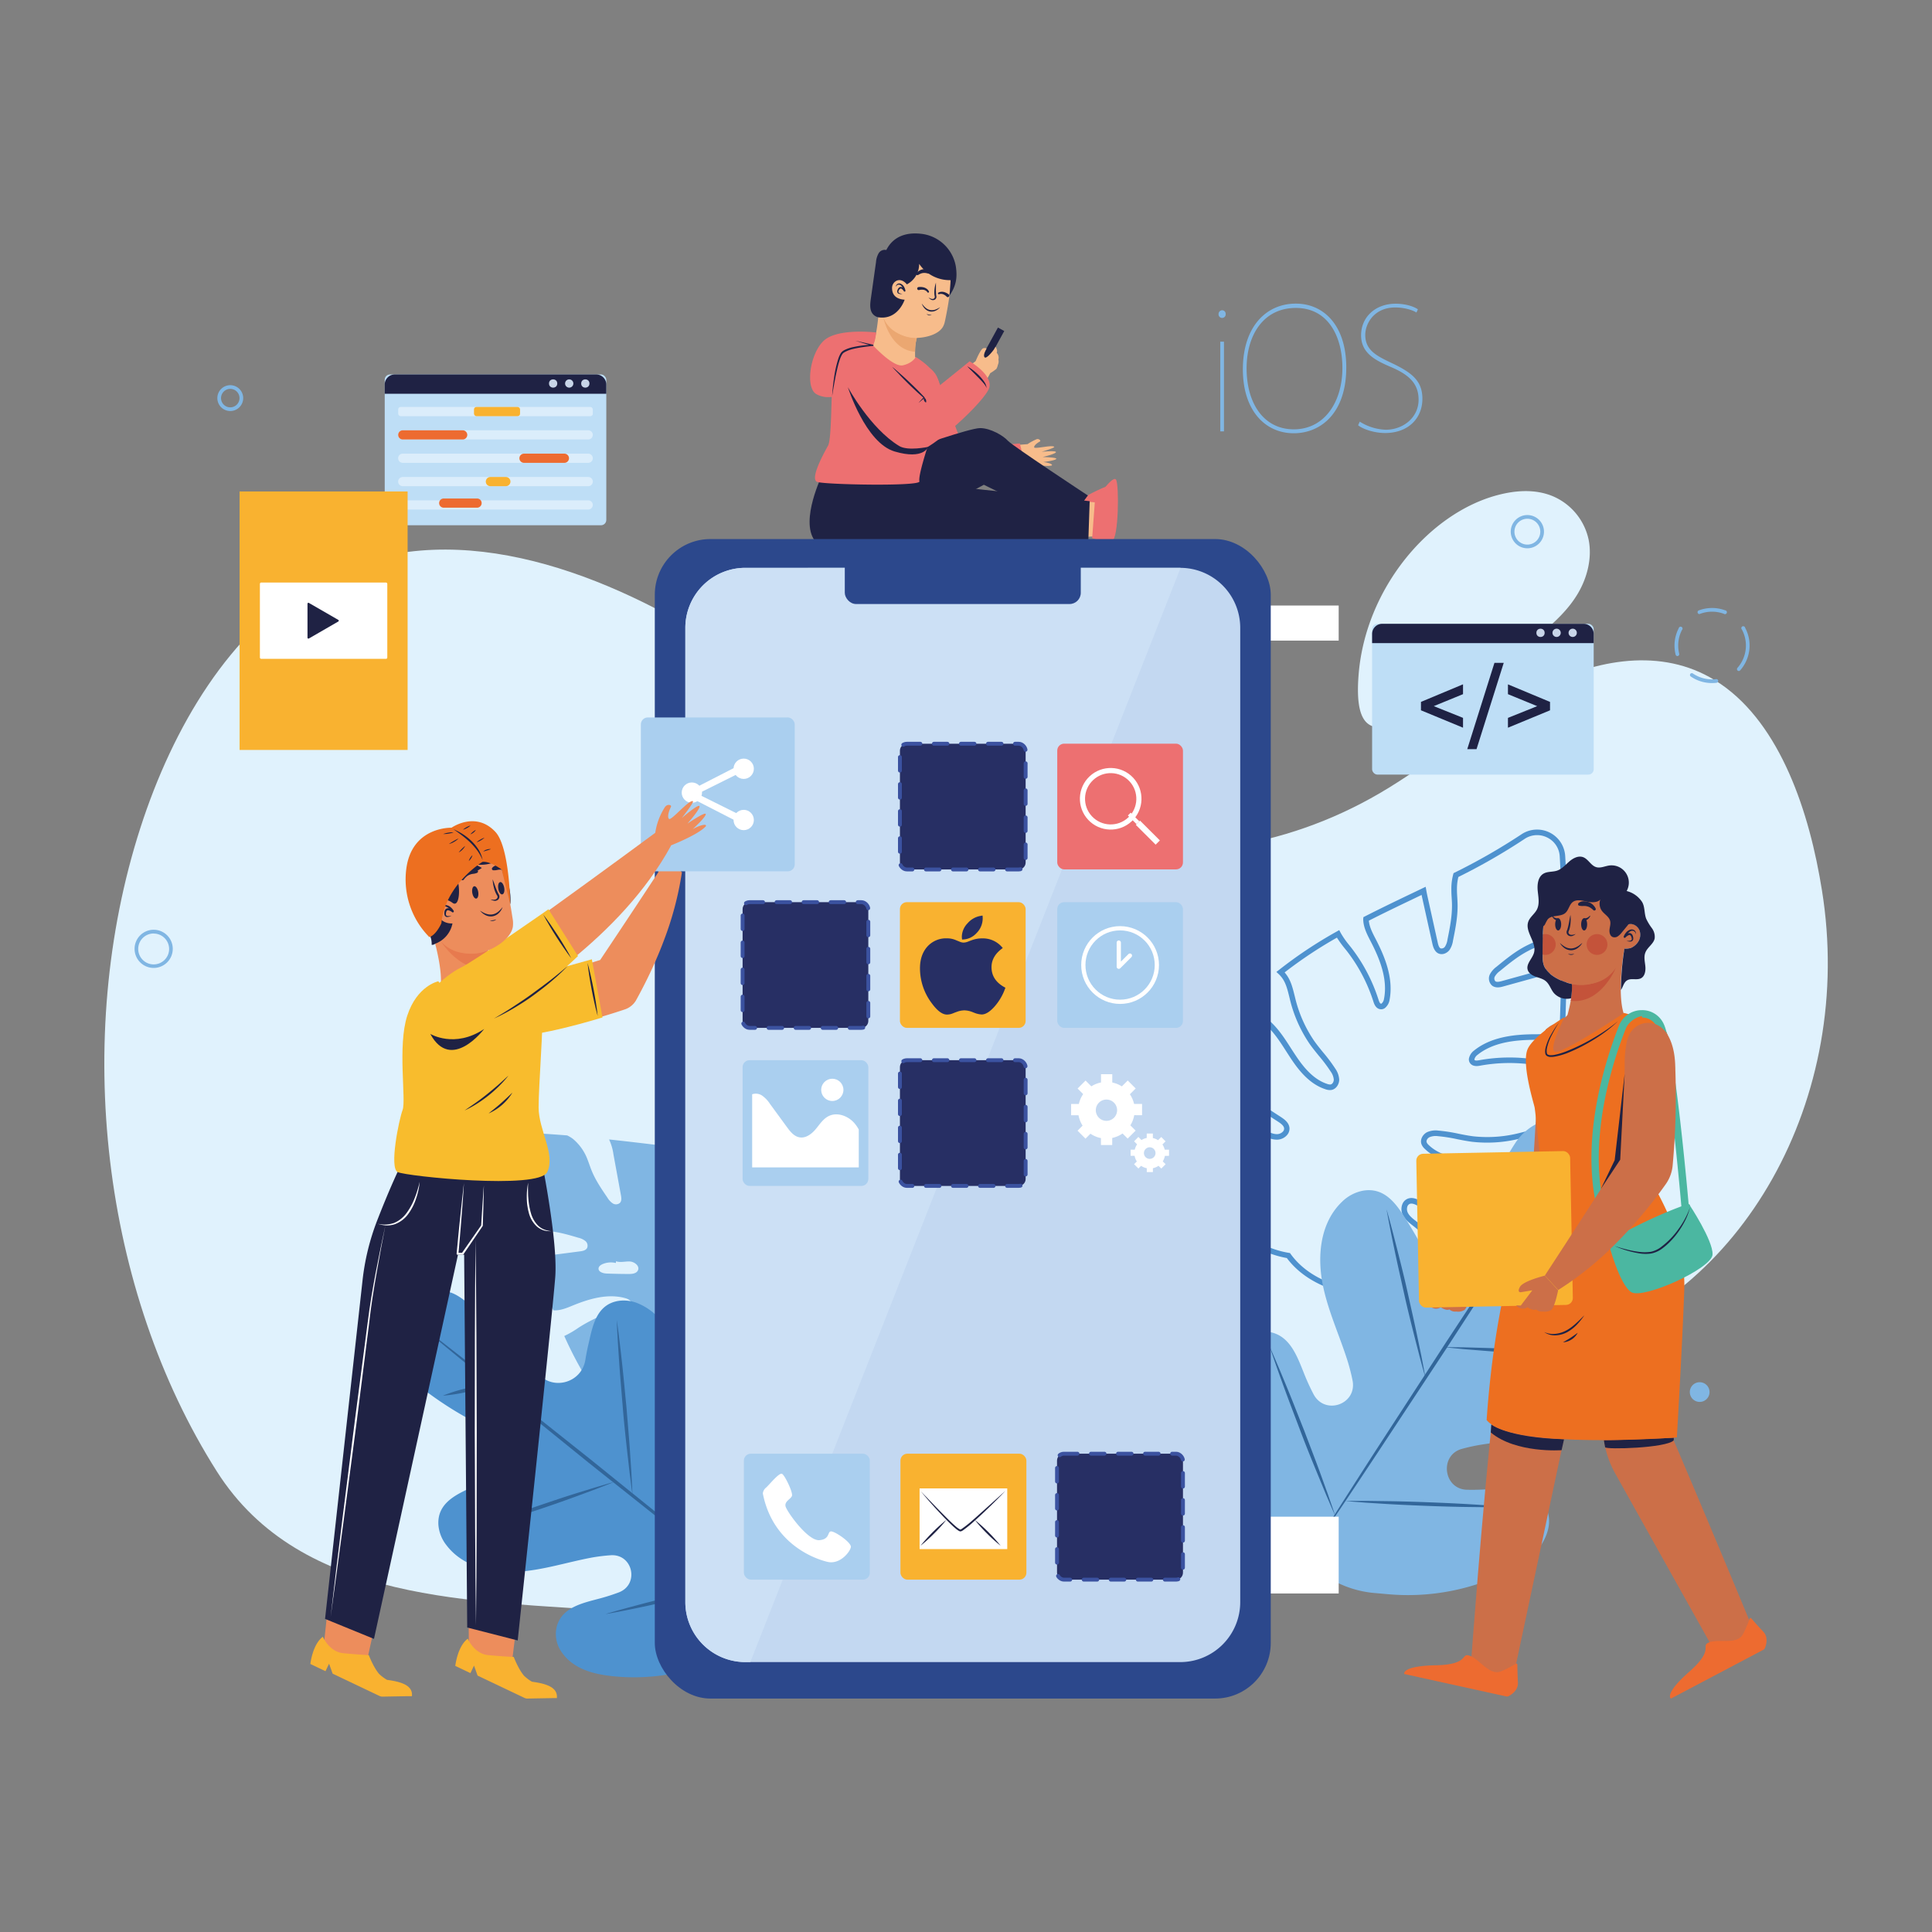 <svg id="Layer_1" data-name="Layer 1" xmlns="http://www.w3.org/2000/svg" viewBox="0 0 1000 1000"><rect x="0" y="0" width="1000" height="1000" fill="#808080" stroke="none"/><defs><style>.cls-1{fill:#e0f2fd;}.cls-2{fill:#4e92cf;}.cls-3{fill:#80b6e3;}.cls-4{fill:#32669a;}.cls-5{fill:#fff;}.cls-6{fill:#cc6f48;}.cls-7{fill:#1f2244;}.cls-8{fill:#ed6b30;}.cls-9{fill:#c4533a;}.cls-10{fill:#ed6f20;}.cls-11{fill:#4bb7a1;}.cls-12{fill:#f9b230;}.cls-13{fill:#f7bc8b;}.cls-14{fill:#ed7071;}.cls-15{fill:#e68b6d;}.cls-16{fill:#eba771;}.cls-17{fill:#bedef6;}.cls-18{fill:#c8d5e8;}.cls-19{fill:#dbedfb;}.cls-20{fill:#2c488c;}.cls-21{fill:#c3d8f1;}.cls-22{fill:#cce0f5;}.cls-23{fill:#272f64;}.cls-24,.cls-26,.cls-27,.cls-28,.cls-29{fill:none;}.cls-24{stroke:#3b52a0;stroke-width:2px;stroke-dasharray:7;}.cls-24,.cls-29{stroke-linecap:round;stroke-linejoin:round;}.cls-25{fill:#aacfef;}.cls-26,.cls-27,.cls-28,.cls-29{stroke:#fff;}.cls-26,.cls-27,.cls-28{stroke-miterlimit:10;}.cls-26{stroke-width:2.66px;}.cls-27{stroke-width:2.06px;}.cls-28{stroke-width:3.09px;}.cls-29{stroke-width:2.2px;}.cls-30{fill:#ed8d5c;}.cls-31{fill:#f8bc2d;}.cls-32{fill:#e77a4e;}</style></defs><path class="cls-1" d="M811,697.37c90.3-25.22,149.51-128.81,132-236.77-.39-2.36-.8-4.73-1.22-7.08-7.56-41.59-24.32-85-56.84-103-28-15.54-61.56-8.46-89.79,6.56s-53.3,37.31-81.06,53.52c-49.49,28.89-107.28,37.35-161.22,23.61-68.46-17.45-127-68-189.35-105.68S225.2,265.93,162.13,302c-42.85,24.5-72.51,73.87-89.48,126.54C37.44,537.83,52.89,668,112.19,761.53c43.71,69,133.65,66.68,206.26,72.4,126.46,10,254.87-17,370.74-77.8,36.34-19.07,71.64-41.49,109.73-54.94Q805,699,811,697.37Z"/><path class="cls-1" d="M798.9,326.93c6.66-5.74,13.23-11.92,17.92-19.93s7.36-18.18,5.45-27.66a31.53,31.53,0,0,0-19-22.69c-8.89-3.53-18.63-2.85-27.79-.48-35.86,9.3-68.6,48.45-72.24,92.71-2.61,31.72,8.9,31.68,29,21.65C755.77,358.75,778.19,344.78,798.9,326.93Z"/><path class="cls-2" d="M714.59,671.3c-19,0-38.14-6.18-48.52-20.14-28.05-5-50-33.66-50.14-65.54a80.3,80.3,0,0,1,1-12.75l.45-2.86,2,2.08a14.48,14.48,0,0,0,2.86,2.35c3.58,2.21,7.93,3.17,12.13,4.09l2.56.57A100.66,100.66,0,0,1,655,585.19l.34.16c2,.88,4,1.79,5.92,1.67a4.3,4.3,0,0,0,2.81-1.36,2.16,2.16,0,0,0,.59-1.59c-.11-1.36-1.59-2.49-3.17-3.52L634,562.72c-3.24-2.1-6.92-4.49-10.87-5l-2.35-.25.63-1.73c4.87-13.28,13.09-26.46,23.78-38.11l1.79-2,.65,2.58c.78,3.08,3.87,5.56,6.87,8,.75.6,1.49,1.2,2.19,1.79,4.8,4.1,8.22,9.44,11.53,14.61.87,1.35,1.74,2.7,2.62,4,3.68,5.49,8.84,12.09,16.2,14.45a4,4,0,0,0,1.67.26c1-.16,1.66-1.43,1.66-2.51a8.36,8.36,0,0,0-1.59-4.15,81,81,0,0,0-6.07-8.1c-1.63-2-3.32-4.07-4.85-6.24a70.07,70.07,0,0,1-10.23-23.15l-.37-1.51c-.81-3.28-1.65-6.67-3.53-9.32a14.57,14.57,0,0,0-1.86-2.13l-1.21-1.13,1.29-1a226.33,226.33,0,0,1,29.94-19.93l1.29-.73.69,1.32a44.43,44.43,0,0,0,4.42,6.38l1,1.25a87.52,87.52,0,0,1,14.23,27.08c.15.48.61,1.92,1.21,2.05a.47.47,0,0,0,.39-.09,4,4,0,0,0,1.24-2.4c2.07-10.49-2.49-21.19-6.69-29.35l-.31-.59c-1.73-3.36-3.53-6.83-3.75-10.77a5.83,5.83,0,0,1,0-.82l.09-.77.69-.35c7.87-4,15.85-7.87,24-11.76l7.53-3.61.33,1.86c.2,1.14.43,2.27.68,3.39l5.24,23.64c.29,1.33.68,2.61,1.5,3a2.16,2.16,0,0,0,2.27-.93,9.16,9.16,0,0,0,1.28-3.67c1.18-5.86,2.4-11.91,2.32-17.9,0-1.26-.09-2.51-.16-3.76a58.6,58.6,0,0,1-.14-5.95,29.33,29.33,0,0,1,.94-6.09l.16-.63.58-.29a315.86,315.86,0,0,0,34.46-19.74A14.58,14.58,0,0,1,810.14,443c.6,9.77.94,20.14,1,31.68V475l-.1.26a19.74,19.74,0,0,1-1.88,3.88,30.23,30.23,0,0,1-9.35,8.72c-1.73,1-3.55,1.85-5.3,2.65-1.15.53-2.29,1-3.41,1.63-5.35,2.75-10.12,6.66-14.73,10.44a9.3,9.3,0,0,0-2.64,2.86,2.14,2.14,0,0,0,.25,2.44c.7.55,2,.29,3.32-.07l23.34-6.46a28.89,28.89,0,0,0,8.12-3.14l2.26-1.46,0,2.69c-.2,10.66-.53,21.18-.87,31.92l0,.74-.29.37c-1.6,2-2.86,3.39-4.17,4-3.57,1.66-7.48,1.7-11.27,1.74h-.66c-9.17.11-20.77,1.1-29.07,7.84a4.12,4.12,0,0,0-1.53,2.22.46.46,0,0,0,.1.39c.4.47,1.89.2,2.38.11a87.62,87.62,0,0,1,30.6-.13l1.5.27c3.29.59,6.69,1.19,9.81.78l1.76-.24-.14,1.77a235.85,235.85,0,0,1-5.19,36.14l-.38,1.64-1.56-.63a12.87,12.87,0,0,0-3.29-.82c-3.22-.43-6.61.42-9.89,1.25l-1.5.37A69.89,69.89,0,0,1,762.05,591c-2.62-.33-5.24-.85-7.77-1.35a80.61,80.61,0,0,0-10-1.57,8.35,8.35,0,0,0-4.4.54c-1,.51-1.77,1.69-1.44,2.64a3.8,3.8,0,0,0,1,1.35c5.54,5.4,13.79,6.87,20.35,7.54,1.59.16,3.19.3,4.78.43,6.12.5,12.45,1,18.32,3.34.84.33,1.71.7,2.58,1.08,3.46,1.49,7,3,10.07,2.38l2.61-.55-1,2.48a112.77,112.77,0,0,1-23.65,37.06l-1.07,1.09-1-1.14c-2.33-2.6-5.65-4.45-8.58-6.08l-28.64-15.92c-1.65-.92-3.35-1.7-4.6-1.16a2.27,2.27,0,0,0-1.13,1.27,4.24,4.24,0,0,0,.12,3.11c.81,1.78,2.56,3.14,4.26,4.46l.29.23A99.26,99.26,0,0,1,747,645.29c.58.66,1.15,1.33,1.72,2,2.78,3.27,5.66,6.66,9.29,8.78l.19.11,2.16,1.14-1.91,1.4A77.55,77.55,0,0,1,744,666.11,83.81,83.81,0,0,1,714.59,671.3ZM619.4,576a75,75,0,0,0-.61,9.66c.12,30.74,21.34,58.34,48.33,62.82l.58.1.34.48c15,20.84,50.6,23.71,74.94,14.42a73,73,0,0,0,12-5.91,47.1,47.1,0,0,1-8.44-8.37c-.56-.66-1.12-1.33-1.69-2a97,97,0,0,0-13.45-12.73l-.29-.23c-1.88-1.46-4-3.11-5.11-5.53a7,7,0,0,1-.18-5.32,5,5,0,0,1,2.66-2.88c2.73-1.18,5.59.42,7.13,1.28l28.64,15.93a39.46,39.46,0,0,1,8.25,5.56,109.8,109.8,0,0,0,21.15-32.9c-3.11-.11-6.24-1.45-9.29-2.76-.85-.37-1.69-.73-2.51-1.06-5.47-2.15-11.58-2.66-17.49-3.15-1.62-.13-3.23-.26-4.84-.43-7-.72-15.89-2.32-22.06-8.34a6.32,6.32,0,0,1-1.73-2.48c-.83-2.45.78-5,2.82-6.1a10.94,10.94,0,0,1,6-.86,83.59,83.59,0,0,1,10.37,1.61c2.48.5,5,1,7.57,1.33a67.33,67.33,0,0,0,24.21-1.76l1.48-.37c3.54-.89,7.2-1.82,11-1.32a17,17,0,0,1,2.4.48,233.93,233.93,0,0,0,4.66-32.5,42.2,42.2,0,0,1-9-.95l-1.49-.26a84.82,84.82,0,0,0-29.6.12c-1.08.2-3.61.66-5.09-1.09a3.33,3.33,0,0,1-.76-2.5,6.9,6.9,0,0,1,2.58-4.17c9-7.3,21.21-8.37,30.84-8.49h.67c3.48,0,7.08-.07,10.1-1.47a11.71,11.71,0,0,0,2.83-2.81c.32-9.83.62-19.47.82-29.19a42.57,42.57,0,0,1-6.66,2.26l-23.33,6.45c-1.28.36-3.93,1.09-5.87-.44a4.92,4.92,0,0,1-1.07-5.91,11.67,11.67,0,0,1,3.42-3.86c4.73-3.87,9.62-7.88,15.24-10.77,1.15-.59,2.33-1.14,3.52-1.68a55.11,55.11,0,0,0,5-2.53,27.15,27.15,0,0,0,8.46-7.88,15.73,15.73,0,0,0,1.46-3c-.09-11.38-.42-21.6-1-31.25a11.53,11.53,0,0,0-6.49-9.76,11.65,11.65,0,0,0-11.8.81,313.72,313.72,0,0,1-34.18,19.63,26.3,26.3,0,0,0-.69,4.88c-.08,1.86,0,3.7.13,5.65.08,1.3.15,2.59.17,3.89.08,6.3-1.17,12.5-2.38,18.5a11.6,11.6,0,0,1-1.8,4.84c-1.22,1.62-3.59,2.77-5.72,1.82s-2.85-3.68-3.14-5l-5.24-23.64c-.12-.55-.24-1.11-.35-1.66l-4.15,2c-7.87,3.76-15.57,7.46-23.16,11.33.28,3.19,1.87,6.27,3.41,9.24l.31.6c4.41,8.57,9.19,19.86,7,31.22a6.9,6.9,0,0,1-2.48,4.23,3.31,3.31,0,0,1-2.57.5c-2.23-.47-3-2.93-3.34-4A84.68,84.68,0,0,0,697,492.08l-1-1.23a56.2,56.2,0,0,1-4-5.53,223.15,223.15,0,0,0-27.08,18q.57.66,1.08,1.38c2.21,3.09,3.11,6.76,4,10.3l.37,1.48a67,67,0,0,0,9.8,22.21c1.46,2.08,3.12,4.11,4.72,6.08a82.55,82.55,0,0,1,6.28,8.39,11,11,0,0,1,2,5.66c0,2.3-1.52,4.93-4.07,5.35a6.41,6.41,0,0,1-3-.36c-8.21-2.63-13.78-9.71-17.71-15.58-.9-1.34-1.77-2.71-2.65-4.07-3.2-5-6.51-10.16-11-14-.68-.58-1.4-1.15-2.12-1.73-2.68-2.15-5.43-4.35-7-7.18a114.32,114.32,0,0,0-21,33.82c4.09.86,7.66,3.18,10.84,5.24l27.5,17.83c1.48,1,4.23,2.75,4.47,5.7a5,5,0,0,1-1.29,3.7,7,7,0,0,1-4.8,2.34c-2.62.14-5.1-.94-7.26-1.92l-.35-.15a96.61,96.61,0,0,0-17.55-5.91c-.84-.2-1.68-.38-2.53-.57-4.43-1-9-2-13-4.45A14.62,14.62,0,0,1,619.4,576Z"/><path class="cls-3" d="M455.89,660.76a66.73,66.73,0,0,0-5.29-13l-.21.32c-2.72,3.83-6.85,6.38-10.65,9.14a87.65,87.65,0,0,0-12.46,11c-1.46,1.57-3,3.26-5,4s-4.74,0-5.41-2c-.58-1.74.5-3.55,1.53-5.07l16.27-24c1.83-2.69,3.73-5.46,6.31-7.39a98.4,98.4,0,0,0-30.41-23.42c.47,3.87-2.31,7.88-4.17,11.6-3.05,6.09-3.72,13-5,19.72s-3.48,13.64-8.65,18.08a4.46,4.46,0,0,1-1.79,1.05,3.43,3.43,0,0,1-3.69-2.21,8.52,8.52,0,0,1-.21-4.62c.85-5.28,2.84-10.3,4-15.52a60.76,60.76,0,0,0,.36-21.93c-.54-3.53-1.31-7.15-.54-10.63a13.31,13.31,0,0,1,1.09-3.14,209.19,209.19,0,0,0-31.26-7.35c.16,3.41-.95,6.9-1.84,10.27a76.59,76.59,0,0,0-2.24,26.54c.11,1.16.14,2.57-.82,3.24-1.33.93-3.05-.45-4-1.79-5.22-7.74-5.57-17.73-4.86-27,.26-3.4.62-6.92-.54-10.12a11.55,11.55,0,0,0-2.87-3.5l-.23,0c-9.37-1.13-18.71-2.25-28.05-3.25a26.89,26.89,0,0,1,2.27,7.76q1.93,10.54,3.86,21.07c.26,1.39.45,3-.52,4a3.1,3.1,0,0,1-3.73.25,9.1,9.1,0,0,1-2.72-2.93c-3.06-4.48-6.14-9-8.18-14-1.07-2.63-1.85-5.38-3.07-7.94a25.41,25.41,0,0,0-6.61-8.5,16.94,16.94,0,0,0-3-1.8c-9.29-.75-18.6-1.31-27.93-1.57a11.63,11.63,0,0,0-10.45,17.31,279.32,279.32,0,0,1,14.77,32,23.89,23.89,0,0,0,5.05,1.24c2.81.38,5.67.28,8.5.49,5.41.41,10.65,1.95,15.86,3.49a9.07,9.07,0,0,1,3.62,1.69,3.11,3.11,0,0,1,.9,3.63c-.68,1.24-2.28,1.55-3.68,1.73l-21.24,2.77c-1,.14-2.06.26-3.09.35.67,1.78,1.34,3.57,2,5.35,2.75,7.36,5.53,14.74,8.49,22a3.27,3.27,0,0,0,.51.07c3.41.11,6.65-1.31,9.81-2.6,8.64-3.52,18.25-6.25,27.22-3.65,1.56.45,3.4,1.67,2.92,3.22-.34,1.12-1.69,1.52-2.83,1.77a76.83,76.83,0,0,0-24.58,10.26,49.19,49.19,0,0,1-7.34,4.27,198.75,198.75,0,0,0,15.13,27.77,14,14,0,0,1,2.23-1.63c3.08-1.81,6.76-2.18,10.28-2.75a60.67,60.67,0,0,0,20.77-7.06c4.62-2.68,8.79-6.11,13.55-8.54a8.51,8.51,0,0,1,4.46-1.21,3.46,3.46,0,0,1,3.25,2.83,4.57,4.57,0,0,1-.46,2c-2.64,6.27-8.58,10.49-14.55,13.77s-12.39,6-17.25,10.81c-3,3-6,6.94-10,7.57a101.89,101.89,0,0,0,31.34,23.63c0-.16.06-.32.1-.49.83-3.66,3.2-6.74,5.51-9.69q8.93-11.43,17.86-22.84c1.13-1.45,2.52-3,4.35-3,2.15,0,3.66,2.38,3.6,4.53s-1.21,4.08-2.26,6a86.67,86.67,0,0,0-6.68,15.23c-1.47,4.47-2.63,9.17-5.44,12.94a14.85,14.85,0,0,1-2.51,2.57,71.46,71.46,0,0,0,11,1.85c25.91,2.19,54-13.46,60.46-38.63C456.77,715.21,462.24,683.15,455.89,660.76Zm-125.64-3.35c-.71,1.77-3.05,2.05-4.95,2-3.74,0-7.49-.1-11.23-.22-1.92-.06-4.51-.87-4.25-2.78.14-1,1.11-1.67,2-2.08a11,11,0,0,1,6.95-.6l.08-.91c2.25.81,4.74,0,7.13.12S331.14,655.19,330.25,657.41Zm45-.08c-.3,1.15-.82,2.45-2,2.75-1.31.35-2.49-.84-3.25-2a25.54,25.54,0,0,1-4.05-17,2.41,2.41,0,0,1,1.51-3.31,4.83,4.83,0,0,1,4.24,1.36C376.73,643.37,377,651,375.29,657.33Z"/><path class="cls-2" d="M383.93,722.28c-8.43,5-8.23,15.57-8.65,24.67-.16,3.44-.49,6.88-1,10.29-1.65,11.16-18,11.14-19.62,0a91.81,91.81,0,0,1-.89-10.12c-.39-12.82.93-25.74-1-38.42-2.06-13.81-8.74-27.91-21.77-33.73a19.15,19.15,0,0,0-10.87-1.63c-11.55,1.86-13.43,13.29-15.44,21.94-.67,2.85-1.25,5.72-1.71,8.61-2,12.2-17.5,16.19-25,6.44A183.14,183.14,0,0,0,244.15,676c-3.93-3-9-7.56-14-7.47-3.79.07-23,4.92-25.91,22.38a25.42,25.42,0,0,0,8.95,23.4,183,183,0,0,0,40.84,25.83c11,5.16,10.55,21-.71,25.67q-6,2.49-11.92,5.32c-7.28,3.5-15.06,8.08-14.49,18.08A19.38,19.38,0,0,0,231,799.69c8.51,11.3,23.61,14.76,37.44,13.82,12.8-.87,25.14-4.92,37.74-7.29A92.67,92.67,0,0,1,316,805c11.61-.87,15.11,15.16,4.21,19.25-3.13,1.17-6.31,2.2-9.54,3.06-8.79,2.36-19.13,4.41-22.24,13.73a16.14,16.14,0,0,0,2.38,14.24c5.92,8.49,16,11.17,25.7,12.25a107.17,107.17,0,0,0,54.18-8.16c2.38-1,4.73-2.16,7.11-3.22a49.88,49.88,0,0,0,21.47-17.93h0a48.86,48.86,0,0,1,5.64-7h0a49.9,49.9,0,0,0,12.93-24.8c.52-2.55,1.11-5.1,1.61-7.64A107,107,0,0,0,415.81,744c-3.12-9.24-7.9-18.52-17.46-22.48A16.15,16.15,0,0,0,383.93,722.28Z"/><path class="cls-4" d="M399.75,832,376.39,812.7l-23.48-19.16-25.58-20.65c-.13-3.55-.35-7.1-.52-10.65l-.75-11.31c-.52-7.54-1.21-15.07-1.81-22.6-.76-7.52-1.42-15.05-2.25-22.56s-1.69-15-2.76-22.51c.28,7.56.78,15.1,1.3,22.64s1.21,15.07,1.81,22.6,1.42,15,2.25,22.56l1.28,11.26c.46,3.51.88,7,1.38,10.52l-21.52-17.38L277.48,733a63.38,63.38,0,0,0-.54-10,59.66,59.66,0,0,0-2.38-11.11,59.62,59.62,0,0,0,.49,11.35,65.06,65.06,0,0,0,1.82,9.22l-18.58-14.77Q234.5,699,210.53,680.39q21.76,18.15,43.77,36a90.83,90.83,0,0,0-12.09,2,85.71,85.71,0,0,0-13,4,86.54,86.54,0,0,0,13.47-2.17,89.54,89.54,0,0,0,12-3.64c.91.75,1.82,1.5,2.74,2.24L304.55,757l12.81,10.19c-3,.83-5.92,1.73-8.87,2.58l-9.74,3c-6.48,2-12.92,4.2-19.36,6.37s-12.85,4.42-19.22,6.78-12.75,4.7-19.06,7.26c6.56-1.82,13-3.83,19.53-5.88s12.93-4.19,19.37-6.36,12.84-4.42,19.22-6.77l9.56-3.54c2.88-1.14,5.78-2.23,8.65-3.4L352,794.69l23.82,18.75L383,819c-2.93.47-5.83,1.06-8.75,1.59l-8.78,1.8c-5.85,1.2-11.67,2.55-17.49,3.91s-11.62,2.79-17.39,4.34-11.55,3.07-17.27,4.83c5.9-1,11.76-2.19,17.61-3.41s11.67-2.55,17.49-3.9,11.61-2.8,17.39-4.34l8.66-2.32c2.84-.83,5.7-1.61,8.54-2.49Z"/><path class="cls-4" d="M390.6,803.51l.53,10.83c.25,3.62.43,7.23.74,10.84.13-3.62.13-7.24.2-10.86V803.48c0-7.23-.22-14.45-.32-21.68-.26-7.22-.42-14.45-.76-21.67s-.7-14.45-1.27-21.68c-.22,7.23-.22,14.46-.19,21.68s.21,14.46.31,21.69C390.09,789.05,390.27,796.28,390.6,803.51Z"/><path class="cls-3" d="M798.31,776.87c-6.55-8.44-17.89-6.82-27.76-6.07q-5.61.42-11.24.29c-12.26-.3-14.41-18-2.57-21.17a96.44,96.44,0,0,1,10.8-2.3c13.78-2.12,27.89-2.4,41.33-6.12,14.62-4.06,29-13.13,33.52-28a20.94,20.94,0,0,0,.31-11.94c-3.54-12.23-16.11-12.74-25.71-13.77-3.17-.33-6.35-.58-9.53-.7-13.42-.5-19.78-16.74-10.25-26.08a198.84,198.84,0,0,0,32.54-41.15c2.72-4.63,7-10.73,6.21-16-.57-4.08-8.35-24.13-27.58-25-9.67-.44-18.75,4.67-24.06,12.76a198.47,198.47,0,0,0-22.47,47.48c-4.11,12.6-21.28,14.17-27.79,2.63q-3.49-6.18-7.32-12.15C722,622.19,716,614.4,705.31,616.33a21.21,21.21,0,0,0-10.77,5.79c-11.07,10.68-12.8,27.43-10,42.24,2.63,13.69,8.64,26.46,12.86,39.75a98.79,98.79,0,0,1,2.67,10.38c2.48,12.42-14.36,18.31-20.22,7.09q-2.52-4.82-4.56-9.88c-3.71-9.18-7.29-20.06-17.76-22.18A17.51,17.51,0,0,0,642.52,694c-8.38,7.51-9.93,18.75-9.81,29.35a116.43,116.43,0,0,0,16,57.38c1.43,2.43,3,4.83,4.41,7.26a54.27,54.27,0,0,0,22.19,20.79h0a53.18,53.18,0,0,1,8.32,5.16h0a54.33,54.33,0,0,0,28.48,10.66c2.82.23,5.65.53,8.46.73a116.38,116.38,0,0,0,58.51-11.15c9.55-4.59,18.94-11,22-21.82A17.57,17.57,0,0,0,798.31,776.87Z"/><path class="cls-4" d="M808.5,699.89c-6.79-.55-13.58-.94-20.38-1.34s-13.59-.7-20.39-.89l-10.21-.3c-2.81,0-5.62-.07-8.43-.08l.92-1.39,36-55.39,5-7.84a191.4,191.4,0,0,0,17.7-7.63,187.35,187.35,0,0,0,17.58-9.62,186.22,186.22,0,0,0-18.42,7.9,188.58,188.58,0,0,0-16.69,9.08l12.65-19.67,17.68-27.89L803.05,612.2l-18.3,27.49-2.53,3.84c1.31-7.35,2.14-14.74,2.82-22.15.66-7.8,1.18-15.62,1.12-23.49-1.44,7.73-2.3,15.52-3,23.33-.64,7.51-1.13,15-1.11,22.6l-33.62,51-10.9,16.79c-.57-3.25-1.22-6.48-1.82-9.72L733.44,691c-1.52-7.28-3.2-14.53-4.8-21.79s-3.41-14.48-5.24-21.69-3.67-14.42-5.73-21.58c1.29,7.33,2.78,14.62,4.31,21.9s3.2,14.53,4.8,21.8,3.41,14.48,5.23,21.69l2.77,10.81c.88,3.21,1.73,6.43,2.65,9.64l-25,38.47Q701.63,767,690.89,783.86c-1.13-3.4-2.33-6.76-3.48-10.14l-4-11.09c-2.7-7.38-5.55-14.7-8.32-22.06-2.92-7.3-5.74-14.63-8.73-21.9s-6-14.53-9.2-21.71c2.47,7.47,5.14,14.86,7.84,22.24s5.54,14.71,8.31,22.06,5.74,14.63,8.73,21.9l4.5,10.9c1.44,3.29,2.83,6.61,4.3,9.89q-7,11-13.93,21.95,7.17-10.56,14.27-21.17l.06.15c0-.06,0-.11-.05-.16l5.24-7.8c3.51.35,7,.57,10.52.86l10.62.67c7.09.43,14.17.72,21.26,1s14.18.48,21.27.57,14.19.2,21.29.07c-7.07-.66-14.15-1.11-21.23-1.53s-14.17-.73-21.26-1-14.18-.48-21.27-.57L707,776.84c-3.52,0-7,0-10.55.07Q705.07,764,713.67,751L749,697.45c2.83.31,5.66.56,8.49.85l10.18.82c6.78.55,13.58,1,20.37,1.34s13.59.69,20.4.89,13.61.41,20.43.38C822.07,701,815.29,700.41,808.5,699.89Z"/><rect class="cls-5" x="374.98" y="313.42" width="317.92" height="18.16"/><rect class="cls-5" x="374.98" y="785.04" width="317.92" height="39.74"/><path class="cls-6" d="M905.4,838.59c-1.62-3.92-20-48.26-39.1-93.05.14-2.64.28-5.28.42-7.89-12.46.23-24.89.19-37.22-1.18l.21,4.19a50.1,50.1,0,0,0,6.32,22L862.49,810,885,850.21l17.3,1.3,3.25-12.64a1.65,1.65,0,0,1-.1-.24S905.4,838.57,905.4,838.59Z"/><path class="cls-7" d="M830.18,745.43s.32,2.39.64,3.67,31.65.43,35.47-3.55l.09-1.35S839,745.43,830.18,745.43Z"/><path class="cls-8" d="M905.59,837.82a.5.5,0,0,1,.86-.16c1.12,1.29,3.67,4.19,6.23,6.9,2.7,2.87,1.5,6.84.87,8.4a1.87,1.87,0,0,1-.9,1l-47.77,25.23s-3.89-2.15,9.58-14,5.22-13.26,10.33-15.14,14.56,1.45,17.44-4.32A57.53,57.53,0,0,0,905.59,837.82Z"/><path class="cls-6" d="M797.35,730.7c-8.06-1.88-16.06-4-23.94-6.56-6.5,60-12,136.38-12,136.38l10.07,9.63,13.06-8,27-127C806.78,733.78,802,732.32,797.35,730.7Z"/><path class="cls-7" d="M771.88,737.31s8,6.77,37.67,7.65l-1.27,5.65s-23.58,1.75-36.64-9.16Z"/><path class="cls-8" d="M784.62,861.16a.5.5,0,0,1,.76.43c0,1.72.1,5.58.3,9.3.21,3.93-3.27,6.19-4.76,7a1.89,1.89,0,0,1-1.32.17l-52.77-11.61s-1.57-4.15,16.37-4.51,12.55-6.74,17.67-4.87,10.17,10.5,16.1,8A57.7,57.7,0,0,0,784.62,861.16Z"/><path class="cls-6" d="M822.24,553.8q0-1.12-.06-2.16c-.21-7.53-1.91-12.75-4.14-16.36-5.72-9.2-18.3-7.11-20.78,3.29a52.35,52.35,0,0,0-1.24,12c0,10.13-1,28.95-2.32,49.27-18.61,29.26-38,58.81-39,60.36v0s0,0,0,0l6.9,7.51,0,0a169.14,169.14,0,0,0,29-23.24,245.18,245.18,0,0,0,26.55-31.38,20,20,0,0,0,3.67-9.72A395.51,395.51,0,0,0,822.24,553.8Z"/><path class="cls-6" d="M748.19,667.87l-6,7.94-2.33-.18a4.28,4.28,0,0,0,5.85,1s2.75,2,4.48,1.13a4.48,4.48,0,0,0,3.59,1.08,6.11,6.11,0,0,0,4.18-.78c1.85-1.25,3.61-10.23,3.61-10.23l-6.87-7.57S743.59,663,741.86,666s.28,2.87.28,2.87Z"/><path class="cls-6" d="M798.54,547.2c7.32-.68,14.73-.86,22-1.55,12.72-1.2,25.45-2.49,38-4.68,1.42-.25,2.82-.54,4.23-.81a16.78,16.78,0,0,0-4.89-9.94,14.54,14.54,0,0,0-9.43-3.75,20.39,20.39,0,0,1-8-1.78c-3.48-10.89-.09-31.41.36-34,0-.09,0-.18,0-.27l-28.18,15.84a7.43,7.43,0,0,1,.86,3.1h0A34.74,34.74,0,0,1,813,518c-.58,3.27-1.34,6.16-1.66,7.33-2.62,3.17-6.19,4.58-11.18,7.39A91.35,91.35,0,0,0,798.54,547.2Z"/><path class="cls-9" d="M813,518c15.32,1.93,23.08-16.36,23.36-17.05a18.11,18.11,0,0,1-10.94,7.85,30.2,30.2,0,0,1-11.72.6l-.09,0A34.74,34.74,0,0,1,813,518Z"/><path class="cls-10" d="M854.81,611.24c-3.82-8.12,8.6-59.49,9.08-70A14.73,14.73,0,0,0,850,525.71a31,31,0,0,1-9.32-1.43s-32.25,21.5-35.83,20.07,5-17.92,5-17.92-15,8.84-18.87,16,2.87,28.43,3.34,30.82,4.3,40.13,4.3,40.13C777,648.07,771,712.46,769.48,735c12.54,15.65,98.47,9,98.47,9s2.87-49.22,3.82-76.21S858.63,619.37,854.81,611.24Z"/><path class="cls-7" d="M807.08,529a70.08,70.08,0,0,0-3.78,6.56,26.08,26.08,0,0,0-2.61,7,7.88,7.88,0,0,0-.13,1.8c.05.28.05.6.11.85a2.92,2.92,0,0,0,.14.31c.08.07.12.18.23.24a2.73,2.73,0,0,0,1.54.4,9.3,9.3,0,0,0,1.81-.13,35.41,35.41,0,0,0,7.14-2.19,100,100,0,0,0,13.52-6.71q3.27-1.9,6.39-4.05c2.1-1.41,4.11-2.94,6.07-4.55a72.88,72.88,0,0,1-12.06,9.26,91.28,91.28,0,0,1-13.55,7,35.58,35.58,0,0,1-7.38,2.15,9.89,9.89,0,0,1-2,.13,3.44,3.44,0,0,1-2-.62,2,2,0,0,1-.41-.45,2.24,2.24,0,0,1-.24-.55,7.58,7.58,0,0,1-.12-1,8.7,8.7,0,0,1,.21-2,26.53,26.53,0,0,1,2.93-7.08A56.08,56.08,0,0,1,807.08,529Z"/><path class="cls-7" d="M799.26,689.46a11,11,0,0,0,5.89.92,15.09,15.09,0,0,0,5.63-1.78c3.53-1.9,6.34-4.93,9.28-7.79a38.9,38.9,0,0,1-3.87,4.82,21.06,21.06,0,0,1-4.93,3.85,13.7,13.7,0,0,1-6.06,1.68A9.48,9.48,0,0,1,799.26,689.46Z"/><path class="cls-7" d="M809,694.79c1.36-.8,2.66-1.5,3.9-2.32s2.43-1.7,3.72-2.61a9.39,9.39,0,0,1-7.62,4.93Z"/><path class="cls-11" d="M832.53,643.3s5.69,21.86,11.89,25.56,41.71-12.28,42-19.54-12-25.78-12-25.78Z"/><path class="cls-11" d="M831.15,643.15s20.7-12.37,42.4-19.93a1,1,0,0,1,1.2,1.21c-1.73,4.92-7.24,18.46-17,23.22C849.79,651.52,831.15,643.15,831.15,643.15Z"/><path class="cls-11" d="M832.86,643.37C813.32,602.75,830,551.15,838,530.85a12.66,12.66,0,0,1,11.84-8h.08l1.31,2.92c-3.74,0-8.31,3.08-9.67,6.5-7.87,19.83-24.14,70.2-5.26,109.45Z"/><path class="cls-7" d="M835.75,644.93c2,.67,4.08,1.29,6.16,1.79a49.4,49.4,0,0,0,6.26,1.21,21.82,21.82,0,0,0,6.25,0,13.25,13.25,0,0,0,5.55-2.64,41.36,41.36,0,0,0,8.78-9.08,44.15,44.15,0,0,0,6-11.22,34.5,34.5,0,0,1-2.18,6.06,43.87,43.87,0,0,1-3.22,5.6,39.08,39.08,0,0,1-4,5.07,34.43,34.43,0,0,1-4.8,4.38,14.22,14.22,0,0,1-6,2.73,20.63,20.63,0,0,1-6.52-.17A52.51,52.51,0,0,1,835.75,644.93Z"/><path class="cls-11" d="M870.35,625.26c-2.47-28.54-8.3-84.86-12.71-93.68l-.16-.31a8.48,8.48,0,0,0-7.58-4.6l0-3.83a12.26,12.26,0,0,1,11,6.66l.18.36c5.84,11.67,12.81,91.68,13.1,95.08Z"/><rect class="cls-12" x="733.75" y="596.51" width="79.64" height="79.64" rx="3.58" transform="translate(-12.06 14.94) rotate(-1.1)"/><path class="cls-6" d="M867.16,553.8q0-1.12-.06-2.16c-.21-7.53-1.91-12.75-4.15-16.36-5.71-9.2-18.29-7.11-20.77,3.29a52.27,52.27,0,0,0-1.25,12c0,10.13-1,28.95-2.31,49.27-18.62,29.26-38,58.81-39,60.36v0s0,0,0,0l6.9,7.51,0,0a168.68,168.68,0,0,0,29-23.24,243.57,243.57,0,0,0,26.55-31.38,19.93,19.93,0,0,0,3.68-9.72A395.51,395.51,0,0,0,867.16,553.8Z"/><path class="cls-6" d="M793.11,667.87l-6,7.94-2.33-.18a4.28,4.28,0,0,0,5.85,1s2.75,2,4.48,1.13a4.45,4.45,0,0,0,3.58,1.08,6.14,6.14,0,0,0,4.19-.78c1.85-1.25,3.6-10.23,3.6-10.23l-6.86-7.57S788.51,663,786.78,666s.28,2.87.28,2.87Z"/><polygon class="cls-7" points="828.59 615.42 838.62 600.25 840.93 555.82 835.75 600.49 828.59 615.42"/><path class="cls-6" d="M848.75,481.9c-.74-2.31-3.21-4.17-5.67-3.56a5.39,5.39,0,0,0-.72.3c.33-8.09-.85-16.95-6.47-21.82-12.1-10.52-29.44-6.85-33.13,2.62-2.86,7.35-3.86,15.9-4.16,24.19-.16,3.56-.16,7.08-.12,10.44v1a13.29,13.29,0,0,0,.58,4.45c1.91,5.43,9.67,8.78,14.9,9.87a22.14,22.14,0,0,0,18.77-4.74A24.58,24.58,0,0,0,840.8,491a10.7,10.7,0,0,0,3.28-.33,8.38,8.38,0,0,0,3.81-3.18A6.67,6.67,0,0,0,848.75,481.9Z"/><path class="cls-9" d="M805.23,488.87a5.38,5.38,0,0,1-5.37,5.37,5.67,5.67,0,0,1-1.38-.17c0-3.36,0-6.88.12-10.44a5.72,5.72,0,0,1,1.26-.15A5.38,5.38,0,0,1,805.23,488.87Z"/><path class="cls-9" d="M832,488.86a5.38,5.38,0,1,1-5.37-5.37A5.37,5.37,0,0,1,832,488.86Z"/><path class="cls-7" d="M808.06,478.43c0,1.76-.7,3.18-1.56,3.18s-1.55-1.42-1.55-3.18.7-3.18,1.55-3.18S808.06,476.68,808.06,478.43Z"/><path class="cls-7" d="M803.34,474.25a4.4,4.4,0,0,0,1,1.35,3.61,3.61,0,0,0,1.62.85h0a.57.57,0,1,0,.25-1.12h-.15a3.39,3.39,0,0,1-2.49-1.26v0a.2.2,0,0,0-.26,0A.18.18,0,0,0,803.34,474.25Z"/><path class="cls-7" d="M818.4,478.43c0,1.76.69,3.18,1.55,3.18s1.55-1.42,1.55-3.18-.69-3.18-1.55-3.18S818.4,476.68,818.4,478.43Z"/><path class="cls-7" d="M822.8,474.06a3.37,3.37,0,0,1-2.49,1.26.56.56,0,0,0-.59.55.57.57,0,0,0,.55.6l.15,0h0a3.71,3.71,0,0,0,1.62-.85,4.56,4.56,0,0,0,1-1.35A.19.19,0,0,0,823,474a.2.2,0,0,0-.23,0Z"/><path class="cls-7" d="M807.4,488.05a7.64,7.64,0,0,0,2.34,2.66,5.92,5.92,0,0,0,3.47,1.15,6,6,0,0,0,3.46-1.19,10.94,10.94,0,0,0,1.34-1.19c.37-.47.73-.94,1-1.43-.48.35-.92.72-1.36,1.09s-.92.66-1.42.91a6.45,6.45,0,0,1-3.07.87,6.33,6.33,0,0,1-3.08-.83A13.49,13.49,0,0,1,807.4,488.05Z"/><path class="cls-7" d="M811.59,493.68a2.55,2.55,0,0,0,1.64.56,2.66,2.66,0,0,0,1.63-.56,8.5,8.5,0,0,1-1.63.19A7.25,7.25,0,0,1,811.59,493.68Z"/><path class="cls-7" d="M817.11,467.41a3.69,3.69,0,0,1,2.4-.89,7.54,7.54,0,0,1,2.57.36,6.39,6.39,0,0,1,2.25,1.29,6.47,6.47,0,0,1,1.54,2,.74.74,0,0,1-1.15.91l-.06-.06a9.06,9.06,0,0,0-1.54-1.22,5.29,5.29,0,0,0-1.69-.69,6.22,6.22,0,0,0-1.83-.18,6.94,6.94,0,0,1-2-.12l-.2,0a.78.78,0,0,1-.57-.94A.75.75,0,0,1,817.11,467.41Z"/><path class="cls-7" d="M809.35,467.41a3.73,3.73,0,0,0-2.41-.89,7.49,7.49,0,0,0-2.56.36,6.43,6.43,0,0,0-2.26,1.29,6.79,6.79,0,0,0-1.54,2,.74.74,0,0,0,.29,1,.75.75,0,0,0,.87-.1l.06-.06a9,9,0,0,1,1.53-1.22,5.34,5.34,0,0,1,1.7-.69,6.19,6.19,0,0,1,1.83-.18,6.94,6.94,0,0,0,2-.12l.2,0a.79.79,0,0,0,.57-.94A.81.81,0,0,0,809.35,467.41Z"/><path class="cls-7" d="M812.87,473.58c-.28,1.19-.48,2.38-.7,3.56s-.45,2.35-.78,3.46c-.08.28-.16.56-.26.82a2.9,2.9,0,0,0-.27,1,2.05,2.05,0,0,0,1.11,1.88,2.5,2.5,0,0,0,2,.11,4.88,4.88,0,0,0,1.6-1c-1.11.42-2.41.75-3.2.15a1.21,1.21,0,0,1-.55-1.13,2.32,2.32,0,0,1,.23-.7c.12-.3.23-.6.32-.9a17.11,17.11,0,0,0,.58-3.66A19.46,19.46,0,0,0,812.87,473.58Z"/><path class="cls-7" d="M846.8,483.62a2.66,2.66,0,0,0-.82-2.11,2.49,2.49,0,0,0-2.4-.23,4.46,4.46,0,0,0-1.94,1.42,7.12,7.12,0,0,0-1.2,2,.53.53,0,0,0,.29.69.56.56,0,0,0,.58-.12l0,0a4.75,4.75,0,0,1,1.78-1.26.83.83,0,0,1,.75.08,2,2,0,0,1,.53.83c.27.7.44,1.51-.16,1.83a3.91,3.91,0,0,1-2.35.16,3.67,3.67,0,0,0,2.59.35,1.46,1.46,0,0,0,.91-1.22,3.8,3.8,0,0,0-.15-1.4,2.67,2.67,0,0,0-.75-1.3,1.79,1.79,0,0,0-1.63-.34,5,5,0,0,0-2.32,1.56l.91.53a5.64,5.64,0,0,1,2.44-3.05,2,2,0,0,1,1.8-.11A2.65,2.65,0,0,1,846.8,483.62Z"/><path class="cls-7" d="M856.45,485.76A7.49,7.49,0,0,0,855,480.4a27.94,27.94,0,0,1-2.93-4.85c-1.07-2.79-.61-6.1-2.12-8.68a13.44,13.44,0,0,0-8-5.68,8.94,8.94,0,0,0-9.06-13.2c-2.24.32-4.52,1.49-6.69.84-2.79-.82-4.13-4.25-6.88-5.2-2.49-.84-5.17.61-7.15,2.35s-3.77,3.84-6.25,4.66c-2.3.77-5,.35-7.06,1.59-2.81,1.68-3.26,5.56-2.94,8.85s1.07,6.77-.42,9.69c-1.19,2.31-3.61,3.86-4.47,6.31-1.84,5.22,4.39,10.59,3,15.94-.82,3.15-4.19,5.79-3.31,8.92.52,1.82,2.35,2.91,4.11,3.56s3.71,1.07,5.16,2.25c2,1.59,2.66,4.23,4.24,6.18a9,9,0,0,0,8.93,2.79,34.8,34.8,0,0,0,.5-5.56,17.68,17.68,0,0,0-.08-1.82c-5.22-1.17-12.67-4.47-14.54-9.79a13.29,13.29,0,0,1-.58-4.45v-1c0-3.36,0-6.88.12-10.44,0-1.4.13-2.81.23-4.22a3.43,3.43,0,0,0,.85-.93,21.4,21.4,0,0,1,1.39-2.59c2.08-2.56,6.57-1.2,9.1-3.31,1.79-1.49,2.06-4.3,3.9-5.72s4.6-.86,6.93-.31,5.75.82,7.34-1a6.32,6.32,0,0,0,.78,5.82c1.33,1.83,3.68,3,4.28,5.18.4,1.44-.1,3-.28,4.44s.15,3.29,1.5,3.93a2.94,2.94,0,0,0,2.76-.3,8.77,8.77,0,0,0,2.07-2l3.5-4.25.12,0c2.47-.61,4.94,1.24,5.68,3.55a6.7,6.7,0,0,1-.86,5.57,8.4,8.4,0,0,1-3.82,3.17,9.92,9.92,0,0,1-3.25.32A139.57,139.57,0,0,0,839,512.42c1.13-1.68,1.48-4,3.22-5,2-1.24,4.83,0,7-1s2.64-3.9,2.41-6.27-.88-4.86,0-7.07C852.65,490.3,855.84,488.64,856.45,485.76Z"/><path class="cls-13" d="M539.63,236.56s6.67-1.54,6.92-2.51-7.43-.2-7.43-.2,6.79-2,6.54-2.51c-.61-1.3-10.21,1.23-10.37.2s1.8-2.41,2.93-3a.41.41,0,0,0,.15-.62,1.62,1.62,0,0,0-2.19-.41,25.76,25.76,0,0,0-4.32,2.38l-7.48.56c-.07,2.27-.12,4.55-.1,6.83s.15,4.39.33,6.57a78.07,78.07,0,0,0,8-4c3.61.77,9,1.7,11.66,1.12a.31.31,0,0,0,.13-.54c-.44-.37-1.55-.92-4.38-1.28,0,0,6-.73,6.69-1.59S539.63,236.56,539.63,236.56Z"/><path class="cls-14" d="M473.55,188.93s8.76-1.43,11.95,7.33,13.06,35.51,13.06,35.51l29.31-2.23s2.86,11.31,3,13.07-37.43,13.85-45.55,11.78-19.43-46.19-19.43-46.19S464.15,191.8,473.55,188.93Z"/><path class="cls-15" d="M554.09,272.4c.25.28.52.54.79.79,2.8-4.7,5.73-9.33,8.74-13.94.38-.58.75-1.2,1.13-1.81l-.68.33h0l-10.34-7c-2.73,3.8-5.6,7.51-8.13,11.21-1.09,1.59-2.12,3.21-3.15,4.82,7.11,3.47,11.62,5.65,11.62,5.65Z"/><path class="cls-14" d="M553.13,272.74s5.29,5.39,8.7,5.8,16-23.46,16.08-26.93-14.74,4.66-14.74,4.66Z"/><path class="cls-7" d="M472.12,232.09s29.78-10.51,35.2-10.51,12.1,4,14.33,6.53,41.42,28.35,41.42,28.35l-11.15,15.45-42.69-21S480.88,267,467.5,265.54s-1.75-31.22-1.27-31.22S472.12,232.09,472.12,232.09Z"/><path class="cls-13" d="M568.46,257.85c-.63,1-1.16,1.74-1.49,2.19h0l-15.72-1.45c-.25,6.6-.23,13.25.12,19.83,8.49-.42,13.92-.72,13.92-.72h0a19.71,19.71,0,0,0,2.81.67C568.46,271.51,568.63,264.62,568.46,257.85Z"/><path class="cls-14" d="M565.3,278.57s7.18,2.39,10.42,1.19,3.59-28.27,2-31.39-11,10.91-11,10.91Z"/><path class="cls-7" d="M425.69,245.55S414,269.2,421.63,279.72s141.68.47,141.68.47l.71-20.78-91-9.8-3.1-4.54Z"/><path class="cls-13" d="M450,186.35a18.57,18.57,0,0,0,13.08,5.71c4.54.17,9.38-1.64,13.55-3.29l.51-.19a14.91,14.91,0,0,1-3.5-3.87c0-.82,0-1.71,0-2.64a28.56,28.56,0,0,1,.88-7.17h0a6.07,6.07,0,0,1,1.2-2.4L455.16,155v.23c-.05,2-.46,16-3.8,24.95a15.7,15.7,0,0,1-4.77-.07h-.07A51.8,51.8,0,0,0,450,186.35Z"/><path class="cls-16" d="M473.66,182.07c-12.87-.86-16.31-17.11-16.43-17.72a15.1,15.1,0,0,0,7.71,8.19,25.08,25.08,0,0,0,9.52,2.36h.08A28.56,28.56,0,0,0,473.66,182.07Z"/><path class="cls-14" d="M486,198.17c-1.6-7.33-12-13.38-12-13.38s-1.59,3.18-6.69,4.3c-4.61,1-13.76-8.52-15.47-10.35.52-.88,1.3-2.79,1.65-6.65,0,0-19.95-2.43-27.11,4.26s-9.56,24.05-4,27.55a12.32,12.32,0,0,0,8.11,1.51c-.32,10.8-.56,22.85-1.89,25.25-2.39,4.3-9.56,17.36-5.58,18.79s53.68,2.39,52.88-.31,4.3-18.16,4.3-18.16S487.57,205.49,486,198.17Z"/><path class="cls-7" d="M430.71,205c.21-3.31.56-6.61,1.06-9.88A56.84,56.84,0,0,1,434,185.4a13.63,13.63,0,0,1,1.05-2.35,4.22,4.22,0,0,1,.87-1.08,6.19,6.19,0,0,1,1.11-.75,19.08,19.08,0,0,1,4.81-1.62,56.33,56.33,0,0,1,9.91-1.18l-.06.62q-4.51-1.28-9-2.69,4.61,1,9.16,2.08a.31.31,0,0,1-.05.62h0c-1.64.14-3.28.35-4.9.58s-3.25.5-4.84.87a18.5,18.5,0,0,0-4.54,1.59,7.06,7.06,0,0,0-1,.62,3.34,3.34,0,0,0-.68.84,12.54,12.54,0,0,0-1,2.16,43.87,43.87,0,0,0-1.36,4.71c-.37,1.6-.74,3.21-1.06,4.83Q431.49,200.11,430.71,205Z"/><rect class="cls-7" x="511.06" y="169.13" width="3.73" height="21.66" transform="translate(149.61 -224.36) rotate(28.72)"/><path class="cls-13" d="M515.88,182.6c.64-1.48-.6-3.11-.6-3.11l-.87,1.47s-3.83,5.14-4.8,3.95,1-4.38,1-4.38-.12-.6-1.63-.28c-1.25.26-3.3,5-4,6.67l-5.54,4.33c3,3,5.87,6.08,8.92,9.09,2.5-3.92,3.83-6.48,4.19-7.19h0a24.47,24.47,0,0,0,3.18-2.23,6.32,6.32,0,0,0,.76-2.07,4,4,0,0,0,.28-2.75A3.69,3.69,0,0,0,515.88,182.6Z"/><path class="cls-14" d="M451.89,180s-14.81,2.39-14,15.29,28.2,39,36,38.7,36.79-26.91,38.23-33.6S501.9,187,501.9,187L478.33,206Z"/><path class="cls-7" d="M480.4,231.3s-10.5,2.3-15-.46c-15.07-9.16-26.54-30.44-26.54-30.44s9.08,28.83,24.21,33.29S480.4,231.3,480.4,231.3Z"/><path class="cls-7" d="M461.77,189.88q2.24,1.81,4.37,3.74c1.45,1.26,2.85,2.56,4.24,3.88s2.77,2.65,4.13,4,2.68,2.74,4,4.13h0a.26.26,0,0,1,0,.37h0c-.49.44-1,.84-1.52,1.27s-1,.84-1.54,1.24c.44-.5.88-1,1.33-1.46s.89-1,1.35-1.44V206c-1.43-1.28-2.88-2.53-4.27-3.84s-2.79-2.63-4.16-4-2.72-2.7-4-4.09S463,191.33,461.77,189.88Z"/><path class="cls-7" d="M479.29,208.36a2.07,2.07,0,0,1-1-1.1,2,2,0,0,1,0-1.45,2.1,2.1,0,0,1,1,2.55Z"/><path class="cls-7" d="M500.63,189.57a30.32,30.32,0,0,1,6.08,4.74,23.86,23.86,0,0,1,2.52,3,6.84,6.84,0,0,1,1.43,3.6,5.87,5.87,0,0,0-.88-1.66c-.35-.51-.77-1-1.17-1.46-.84-.94-1.72-1.84-2.61-2.74C504.22,193.22,502.38,191.47,500.63,189.57Z"/><path class="cls-13" d="M492.06,143.61v.57a81.51,81.51,0,0,1-.9,10.8c-.53,3.67-1.22,7.27-1.93,10.67,0,.13-.06.3-.11.46a9.81,9.81,0,0,1-1.07,3.07c-2.45,4.17-9.35,5.68-13.8,5.72a18.38,18.38,0,0,1-14.64-6.9,20.37,20.37,0,0,1-4.44-13c0-7.68,1.19-21.92,9.5-26.74,11.6-6.69,25.23-.89,26.74,7.46a41.11,41.11,0,0,1,.61,5.83V142C492,142.56,492.06,143.09,492.06,143.61Z"/><path class="cls-7" d="M480,151.2a2.7,2.7,0,0,0-.81-.76,3.73,3.73,0,0,0-1.08-.42,5.5,5.5,0,0,0-2.38.11.79.79,0,1,1-.38-1.54l.09,0h0a6.83,6.83,0,0,1,3,.26,4.87,4.87,0,0,1,1.36.74,3.59,3.59,0,0,1,1,1.23.45.45,0,0,1-.21.61.45.45,0,0,1-.57-.16Z"/><path class="cls-7" d="M485.69,151.48a3.65,3.65,0,0,1,1.42-.44,4.48,4.48,0,0,1,1.46.1,6.54,6.54,0,0,1,2.53,1.29h0a.8.8,0,0,1-1,1.24l-.07-.07a5.16,5.16,0,0,0-1.82-1.28,3.5,3.5,0,0,0-1.06-.21,2.55,2.55,0,0,0-1,.15l-.07,0a.46.46,0,0,1-.58-.26A.45.45,0,0,1,485.69,151.48Z"/><path class="cls-7" d="M486.61,159a6.27,6.27,0,0,1-2.35,1.81,5,5,0,0,1-3,.39,5.11,5.11,0,0,1-2.65-1.53,9.39,9.39,0,0,1-.9-1.2,14.6,14.6,0,0,1-.63-1.33c.34.36.63.74.94,1.11s.65.69,1,1a5.37,5.37,0,0,0,2.37,1.21,5.31,5.31,0,0,0,2.67-.19A11.18,11.18,0,0,0,486.61,159Z"/><path class="cls-7" d="M482.27,163a2.21,2.21,0,0,1-1.43.2,2.24,2.24,0,0,1-1.25-.72,6.6,6.6,0,0,0,1.31.41A5.6,5.6,0,0,0,482.27,163Z"/><path class="cls-7" d="M482,140.56a3.08,3.08,0,0,0-1.83-1.11,6,6,0,0,0-2.16-.12,5.31,5.31,0,0,0-2.06.7,5.67,5.67,0,0,0-1.58,1.37.63.63,0,0,0,.08.88.6.6,0,0,0,.72.05l.07,0a7.75,7.75,0,0,1,1.45-.76,4.82,4.82,0,0,1,1.5-.3,5.72,5.72,0,0,1,1.53.15,5.64,5.64,0,0,0,1.63.22h.16a.66.66,0,0,0,.62-.68A.59.59,0,0,0,482,140.56Z"/><path class="cls-7" d="M492.06,143.61v.57a4.21,4.21,0,0,0-1-.49,6.86,6.86,0,0,0-1.5-.37,5.13,5.13,0,0,1-1.6-.3l-.15-.08a.66.66,0,0,1-.39-.84,1.05,1.05,0,0,1,.25-.3,3.18,3.18,0,0,1,2.1-.46,6.11,6.11,0,0,1,2.09.61l.13.07C492,142.56,492.06,143.09,492.06,143.61Z"/><path class="cls-7" d="M484.44,146.3c0,1,0,2,0,3a29.2,29.2,0,0,0,.09,3c0,.24,0,.48.08.71a2.44,2.44,0,0,1,.06.89,1.71,1.71,0,0,1-1.21,1.36,2.1,2.1,0,0,1-1.68-.23,4.22,4.22,0,0,1-1.17-1.05c.85.53,1.87,1,2.6.64a1,1,0,0,0,.64-.84,2,2,0,0,0-.08-.62q-.07-.39-.12-.78a14.44,14.44,0,0,1,.11-3.09A16,16,0,0,1,484.44,146.3Z"/><path class="cls-7" d="M463.62,148.49a2.19,2.19,0,0,1,1-1.59,2,2,0,0,1,2,.19,3.72,3.72,0,0,1,1.37,1.47,6.15,6.15,0,0,1,.66,1.86.44.44,0,0,1-.35.52.46.46,0,0,1-.46-.2l0,0a3.91,3.91,0,0,0-1.26-1.32.69.69,0,0,0-.62,0,1.62,1.62,0,0,0-.57.59c-.34.53-.6,1.17-.16,1.53a3.29,3.29,0,0,0,1.9.51,3.12,3.12,0,0,1-2.18-.13,1.24,1.24,0,0,1-.55-1.14,3,3,0,0,1,.35-1.13,2.23,2.23,0,0,1,.82-.95,1.49,1.49,0,0,1,1.39,0,4.22,4.22,0,0,1,1.65,1.65l-.83.29a4.72,4.72,0,0,0-1.51-2.9,1.66,1.66,0,0,0-1.46-.37A2.19,2.19,0,0,0,463.62,148.49Z"/><path class="cls-7" d="M494.74,137.92a20.53,20.53,0,0,0-16.56-16.71c-8.27-1.34-15.65.73-19.43,8.2a3.68,3.68,0,0,0-4,1.74,10.65,10.65,0,0,0-1.32,4.47c-.9,6.31-1.77,12.6-2.67,18.9-.33,2.36-.65,4.86.36,7a5,5,0,0,0,3.32,2.66h0l.16.05v0c10.25,1.56,13.64-9.11,13.64-9.11-5.47-.33-6.5-3.59-6.51-5.93a4.15,4.15,0,0,1,2.6-4c2.89-1,5.06,2,5.06,2a11.89,11.89,0,0,0,6.36-10.63A19,19,0,0,0,492,145a77.26,77.26,0,0,1-.64,8.18C494.72,148.24,495.67,144.11,494.74,137.92Z"/><rect class="cls-17" x="710.2" y="322.88" width="114.69" height="78.05" rx="2.74"/><path class="cls-7" d="M824.89,332.87v-4.76a5.23,5.23,0,0,0-5.23-5.23H715.44a5.23,5.23,0,0,0-5.24,5.23v4.76Z"/><circle class="cls-18" cx="797.37" cy="327.56" r="2.14"/><path class="cls-18" d="M807.84,327.56a2.14,2.14,0,1,1-2.14-2.15A2.14,2.14,0,0,1,807.84,327.56Z"/><path class="cls-18" d="M816.17,327.56a2.14,2.14,0,1,1-2.14-2.15A2.14,2.14,0,0,1,816.17,327.56Z"/><path class="cls-7" d="M757.26,359.29l-15.13,6.2,15.13,6.08v5.08l-21.77-9v-4.35l21.77-9.1Z"/><path class="cls-7" d="M764.25,387.76h-4.8l14.07-44.66h4.81Z"/><path class="cls-7" d="M802.29,363.31v4.35l-21.78,9v-5.08l15.13-6.08-15.13-6.2v-5.08Z"/><rect class="cls-17" x="199.13" y="193.82" width="114.69" height="78.05" rx="2.74"/><path class="cls-7" d="M313.82,203.81v-4.75a5.23,5.23,0,0,0-5.23-5.24H204.36a5.23,5.23,0,0,0-5.23,5.24v4.75Z"/><circle class="cls-18" cx="286.3" cy="198.5" r="2.14"/><path class="cls-18" d="M296.77,198.5a2.14,2.14,0,1,1-2.14-2.14A2.14,2.14,0,0,1,296.77,198.5Z"/><circle class="cls-18" cx="302.96" cy="198.5" r="2.14"/><rect class="cls-19" x="206.11" y="210.64" width="100.73" height="4.76" rx="1.24"/><path class="cls-19" d="M304.46,227.48h-96a2.38,2.38,0,0,1-2.38-2.38h0a2.38,2.38,0,0,1,2.38-2.38h96a2.38,2.38,0,0,1,2.38,2.38h0A2.38,2.38,0,0,1,304.46,227.48Z"/><path class="cls-19" d="M304.46,239.57h-96a2.38,2.38,0,0,1-2.38-2.38h0a2.37,2.37,0,0,1,2.38-2.38h96a2.37,2.37,0,0,1,2.38,2.38h0A2.38,2.38,0,0,1,304.46,239.57Z"/><path class="cls-19" d="M304.46,251.65h-96a2.37,2.37,0,0,1-2.38-2.38h0a2.38,2.38,0,0,1,2.38-2.38h96a2.38,2.38,0,0,1,2.38,2.38h0A2.37,2.37,0,0,1,304.46,251.65Z"/><path class="cls-19" d="M304.46,263.74h-96a2.38,2.38,0,0,1-2.38-2.38h0a2.37,2.37,0,0,1,2.38-2.38h96a2.37,2.37,0,0,1,2.38,2.38h0A2.38,2.38,0,0,1,304.46,263.74Z"/><rect class="cls-12" x="245.34" y="210.64" width="23.84" height="4.76" rx="1.24"/><path class="cls-8" d="M239.48,227.48h-31a2.38,2.38,0,0,1-2.38-2.38h0a2.38,2.38,0,0,1,2.38-2.38h31a2.39,2.39,0,0,1,2.38,2.38h0A2.39,2.39,0,0,1,239.48,227.48Z"/><path class="cls-8" d="M292.13,239.57H271.22a2.39,2.39,0,0,1-2.38-2.38h0a2.38,2.38,0,0,1,2.38-2.38h20.91a2.38,2.38,0,0,1,2.38,2.38h0A2.39,2.39,0,0,1,292.13,239.57Z"/><path class="cls-12" d="M261.83,251.65h-8a2.38,2.38,0,0,1-2.38-2.38h0a2.39,2.39,0,0,1,2.38-2.38h8a2.39,2.39,0,0,1,2.38,2.38h0A2.38,2.38,0,0,1,261.83,251.65Z"/><path class="cls-8" d="M246.93,262.78H229.67a2.38,2.38,0,0,1-2.38-2.38h0a2.39,2.39,0,0,1,2.38-2.38h17.26a2.39,2.39,0,0,1,2.38,2.38h0A2.38,2.38,0,0,1,246.93,262.78Z"/><rect class="cls-12" x="124.01" y="254.38" width="86.97" height="133.79"/><rect class="cls-5" x="134.52" y="301.52" width="65.94" height="39.5" rx="0.67"/><path class="cls-7" d="M175.11,320.86l-15.23-8.79a.48.48,0,0,0-.72.41v17.58a.48.48,0,0,0,.72.42l15.23-8.79A.48.48,0,0,0,175.11,320.86Z"/><path class="cls-3" d="M884.85,720.53a5.1,5.1,0,1,1-5.09-5.1A5.1,5.1,0,0,1,884.85,720.53Z"/><path class="cls-3" d="M79.54,501a9.88,9.88,0,1,1,9.88-9.87A9.88,9.88,0,0,1,79.54,501Zm0-17.83a8,8,0,1,0,8,8A8,8,0,0,0,79.54,483.21Z"/><path class="cls-3" d="M790.56,283.79a8.6,8.6,0,1,1,8.6-8.6A8.61,8.61,0,0,1,790.56,283.79Zm0-15.29a6.69,6.69,0,1,0,6.69,6.69A6.7,6.7,0,0,0,790.56,268.5Z"/><path class="cls-3" d="M119.19,212.75a6.69,6.69,0,1,1,6.69-6.69A6.7,6.7,0,0,1,119.19,212.75Zm0-11.47a4.78,4.78,0,1,0,4.78,4.78A4.79,4.79,0,0,0,119.19,201.28Z"/><path class="cls-3" d="M886.13,353.55a19.29,19.29,0,0,1-11-3.4,1,1,0,0,1-.25-1.33,1,1,0,0,1,1.33-.24,17.66,17.66,0,0,0,12.06,2.93.94.94,0,0,1,1.06.83,1,1,0,0,1-.83,1.07A18.78,18.78,0,0,1,886.13,353.55ZM900,347.31a.94.94,0,0,1-.63-.24,1,1,0,0,1-.09-1.35,17.5,17.5,0,0,0,2.32-19.88,1,1,0,1,1,1.68-.91A19.42,19.42,0,0,1,900.68,347,.94.94,0,0,1,900,347.31Zm-31.77-7.73a.94.94,0,0,1-.92-.72,19.85,19.85,0,0,1-.59-4.74,19.32,19.32,0,0,1,2.18-8.93,1,1,0,1,1,1.69.88,17.27,17.27,0,0,0-1.95,8.05,17.46,17.46,0,0,0,.52,4.27,1,1,0,0,1-.69,1.16Zm11.25-21.74a1,1,0,0,1-.34-1.84,19.58,19.58,0,0,1,13.76-.11,1,1,0,1,1-.66,1.8,17.62,17.62,0,0,0-12.41.09A1,1,0,0,1,879.45,317.84Z"/><rect class="cls-20" x="338.92" y="279.01" width="318.82" height="600.16" rx="28.82"/><path class="cls-21" d="M641.94,325v504.2a31.07,31.07,0,0,1-30.87,31.1H385.59a31.07,31.07,0,0,1-30.86-31.1V325a31.07,31.07,0,0,1,30.86-31.09H611.07A31.07,31.07,0,0,1,641.94,325Z"/><path class="cls-22" d="M611.07,293.89,388.38,860.28h-2.79a31.07,31.07,0,0,1-30.86-31.1V325a31.07,31.07,0,0,1,30.86-31.09Z"/><rect class="cls-20" x="437.26" y="282.53" width="122.15" height="30.11" rx="5.81"/><rect class="cls-23" x="547.11" y="752.43" width="65.19" height="65.19" rx="3.58"/><rect class="cls-24" x="547.11" y="752.43" width="65.19" height="65.19" rx="3.58"/><rect class="cls-25" x="385.03" y="752.43" width="65.19" height="65.19" rx="3.58"/><path class="cls-5" d="M394.84,773a4.43,4.43,0,0,1,1.66-3c1.67-1.46,6.85-8,8.32-7.13s5.76,9.77,5.08,11.44-3.81,2.73-3.32,5.28,11.53,18.09,17.5,17.6,3.91-5,6.45-4.5,10.07,5.77,9.88,8-5.48,9.29-12.13,7.72S399.93,799.1,394.84,773Z"/><rect class="cls-12" x="466.07" y="752.43" width="65.19" height="65.19" rx="3.58"/><rect class="cls-5" x="475.98" y="770.4" width="45.37" height="31.4"/><path class="cls-7" d="M476.64,771.92l5.22,5.41q2.59,2.71,5.23,5.39c1.77,1.77,3.51,3.57,5.32,5.28.91.86,1.83,1.7,2.78,2.49a11.54,11.54,0,0,0,1.45,1,2,2,0,0,0,.35.18.22.22,0,0,0,.11,0,.07.07,0,0,0,.08,0,1.42,1.42,0,0,0,.3-.14,2.91,2.91,0,0,0,.36-.22,59.94,59.94,0,0,0,5.82-4.63c1.89-1.63,3.73-3.33,5.61-5l11.18-10.06c-3.46,3.64-7,7.16-10.66,10.63-1.8,1.74-3.66,3.42-5.53,5.1a61.46,61.46,0,0,1-5.89,4.79,3.65,3.65,0,0,1-.44.26,2.72,2.72,0,0,1-.57.22,1.23,1.23,0,0,1-.72-.08,3.72,3.72,0,0,1-.49-.25,12.81,12.81,0,0,1-1.57-1.17c-1-.82-1.89-1.69-2.8-2.56-1.79-1.76-3.55-3.55-5.25-5.41C483.13,779.56,479.82,775.8,476.64,771.92Z"/><path class="cls-7" d="M476.44,800.08a90.94,90.94,0,0,1,13.4-13.4,77.39,77.39,0,0,1-6.35,7.06A78.66,78.66,0,0,1,476.44,800.08Z"/><path class="cls-7" d="M517.94,800.08a80.19,80.19,0,0,1-7.06-6.34,78.79,78.79,0,0,1-6.34-7.06,90.94,90.94,0,0,1,13.4,13.4Z"/><rect class="cls-23" x="465.8" y="548.76" width="65.07" height="65.07" rx="3.58"/><rect class="cls-24" x="465.8" y="548.76" width="65.07" height="65.07" rx="3.58"/><rect class="cls-25" x="384.37" y="548.76" width="65.07" height="65.07" rx="3.58"/><path class="cls-5" d="M444.5,604.23V584.65a18.58,18.58,0,0,0-2.31-3.36c-3.15-3.61-8.67-5.76-13.07-3.7-3,1.4-4.8,4.31-6.87,6.8s-5.08,4.83-8.34,4.31c-2.86-.46-4.84-2.94-6.52-5.23l-8.86-12.11a15.52,15.52,0,0,0-4.09-4.3,5.85,5.85,0,0,0-5.12-.67v37.84Z"/><circle class="cls-5" cx="430.8" cy="564.11" r="5.76"/><path class="cls-5" d="M591.13,577.23v-5.84H587a14.94,14.94,0,0,0-2.17-5l3-3-4.12-4.13-3.05,3.05a14.52,14.52,0,0,0-4.95-2V556h-5.83v4.29a14.43,14.43,0,0,0-5,2l-3-3-4.12,4.13,2.89,2.89a14.53,14.53,0,0,0-2.24,5.1h-4v5.84h3.83a14.72,14.72,0,0,0,2.11,5.37l-2.62,2.62,4.12,4.13,2.57-2.57a14.62,14.62,0,0,0,5.43,2.27v3.61h5.83V589a14.58,14.58,0,0,0,5.35-2.31l2.65,2.64,4.12-4.13-2.73-2.73a14.52,14.52,0,0,0,2-5.26Zm-18.43,2.92a5.51,5.51,0,1,1,5.51-5.5A5.5,5.5,0,0,1,572.7,580.15Z"/><path class="cls-5" d="M605.09,598.25v-3.17h-2.24a7.66,7.66,0,0,0-1.18-2.71l1.63-1.62-2.24-2.24-1.66,1.65a7.84,7.84,0,0,0-2.68-1.11v-2.34h-3.17V589a8.09,8.09,0,0,0-2.72,1.09l-1.61-1.61L587,590.75l1.57,1.56a7.85,7.85,0,0,0-1.22,2.77h-2.15v3.17h2.08a7.94,7.94,0,0,0,1.14,2.91L587,602.58l2.24,2.24,1.39-1.39a8,8,0,0,0,2.94,1.23v2h3.17v-2a7.84,7.84,0,0,0,2.9-1.25l1.44,1.43,2.24-2.24-1.49-1.48a7.68,7.68,0,0,0,1.11-2.85Zm-10,1.58a3,3,0,1,1,3-3A3,3,0,0,1,595.09,599.83Z"/><rect class="cls-23" x="465.8" y="384.96" width="65.07" height="65.07" rx="3.58"/><rect class="cls-24" x="465.8" y="384.96" width="65.07" height="65.07" rx="3.58"/><rect class="cls-14" x="547.23" y="384.92" width="65.07" height="65.07" rx="3.58"/><circle class="cls-26" cx="574.88" cy="413.42" r="14.61" transform="translate(-127.44 503.65) rotate(-43.04)"/><line class="cls-27" x1="589" y1="425.86" x2="584.52" y2="421.37"/><line class="cls-28" x1="599.25" y1="436.1" x2="589" y2="425.86"/><rect class="cls-12" x="465.8" y="466.96" width="65.07" height="65.07" rx="3.58"/><rect class="cls-23" x="384.37" y="466.96" width="65.07" height="65.07" rx="3.58"/><rect class="cls-24" x="384.37" y="466.96" width="65.07" height="65.07" rx="3.58"/><rect class="cls-25" x="547.23" y="466.96" width="65.07" height="65.07" rx="3.58"/><circle class="cls-29" cx="579.76" cy="499.5" r="19.03"/><polyline class="cls-29" points="579.08 487.88 579.08 500.38 584.84 494.62"/><path class="cls-30" d="M242.51,832.08l.16,18.52,7.53,10.63,14.73-.36s1.2-9.49,3-24.51C259.48,834.89,251,833.37,242.51,832.08Z"/><path class="cls-12" d="M275.34,870.45a21.42,21.42,0,0,1-4.09-3.08c-3-3.5-5.33-9.73-5.33-9.73s-5.91-.26-13.23-.95-10.57-8.51-10.57-8.51c-5.35,3.94-6.46,14.09-6.46,14.09L243.5,866l1.85-3.88,1.7,4.77.14.39,24.3,11.56a3.29,3.29,0,0,0,1.51.33l12.93-.23,2.29,0C288.91,873,281.8,871.33,275.34,870.45Z"/><path class="cls-30" d="M170.64,823c-1.77,16.37-2.87,26.89-2.87,26.89l20.07,19.28,9.32-42.32C188.28,825.84,179.42,824.66,170.64,823Z"/><path class="cls-12" d="M200.32,869.49a21.47,21.47,0,0,1-4.09-3.07c-3-3.5-5.33-9.73-5.33-9.73s-5.91-.27-13.23-1-10.57-8.5-10.57-8.5c-5.35,3.93-6.46,14.08-6.46,14.08l7.84,3.73,1.85-3.88,1.7,4.78.14.38,24.3,11.57a3.42,3.42,0,0,0,1.51.32l12.93-.23,2.29,0C213.89,872,206.78,870.37,200.32,869.49Z"/><path class="cls-7" d="M213.4,591.85l65.23.24s10.35,48.34,8.76,69-19.43,188-19.43,188l-26.13-6.69-1.59-193h-3.18L193.57,848.29l-25.32-10.35L187.62,663a123.06,123.06,0,0,1,7.63-31.34C200.05,619.34,207,602.6,213.4,591.85Z"/><path class="cls-5" d="M250.44,613.59c-.05,3.47-.15,6.94-.23,10.41l-.33,10.4a.36.36,0,0,1-.06.2h0l-9.95,14.63a.51.51,0,0,1-.41.21h-2.63a.48.48,0,0,1-.49-.48v-.05c.6-6.09,1.14-12.18,1.79-18.27s1.29-12.16,2-18.24c-.36,6.11-.82,12.21-1.3,18.31s-1,12.19-1.55,18.29l-.49-.54h2.63l-.41.21,10.11-14.52-.07.21L249.7,624C249.94,620.52,250.16,617.05,250.44,613.59Z"/><path class="cls-5" d="M217.23,611.68a37.21,37.21,0,0,1-1.85,8.64,28.24,28.24,0,0,1-4,7.93,14.94,14.94,0,0,1-7.09,5.42,12.92,12.92,0,0,1-4.44.61,15.48,15.48,0,0,1-4.34-.86A15.2,15.2,0,0,0,204,633a15.45,15.45,0,0,0,6.55-5.3,32.94,32.94,0,0,0,4.1-7.6,41.76,41.76,0,0,0,1.43-4.12C216.54,614.53,216.9,613.12,217.23,611.68Z"/><path class="cls-5" d="M273.37,612.16c-.06,1.32-.1,2.63-.07,3.93s0,2.62.14,3.92a37,37,0,0,0,1.29,7.64,14.92,14.92,0,0,0,3.65,6.6,10,10,0,0,0,3.16,2.1,14.4,14.4,0,0,0,3.78.9,12.34,12.34,0,0,1-3.95-.44,10.47,10.47,0,0,1-3.51-2,14.26,14.26,0,0,1-4.09-6.89,29.81,29.81,0,0,1-1.1-7.89A37.76,37.76,0,0,1,273.37,612.16Z"/><path class="cls-5" d="M199.55,633.9q-2.48,12.58-4.66,25.21c-1.48,8.42-2.84,16.85-3.78,25.35l-6.42,50.87L178,786.17l-3.41,25.41L171.12,837l3-25.46,3.13-25.45,6.43-50.87,6.65-50.85C192.46,667.37,196,650.61,199.55,633.9Z"/><polygon class="cls-5" points="246.13 641.31 246.41 666.31 246.58 691.3 246.75 741.3 246.7 791.29 246.59 816.29 246.37 841.28 246.1 816.29 245.93 791.29 245.75 741.3 245.81 691.3 245.92 666.31 246.13 641.31"/><path class="cls-30" d="M352.88,451.38l-9.76-3.5s-.88,1.34-2.47,3.73c-4.95,7.59-16.9,25.69-30,45.28l-1.3.4L303.89,499c.24,2.59.37,5.21.41,7.89.06,3.43,0,6.93,0,10.41q1.11,5.18,2.18,10.37c5.35-1.5,11-3.21,16.93-5.2a10.65,10.65,0,0,0,5.71-4.55l0,0c3.65-6.6,7.15-13.55,10.3-20.8,1.53-3.5,3-7.07,4.34-10.7a169.69,169.69,0,0,0,9.2-34.92Z"/><path class="cls-30" d="M348.64,454.55s12.8-11.14,15.12-17a.45.45,0,0,0-.55-.61c-.83.21-2.43,1.1-5.24,4.26,0,0,4.12-8,3.62-9.55s-7.18,7.83-7.18,7.83,3.67-9.49,2.69-10.64-6.46,8.93-6.46,8.93,3.22-10,2.37-10.15c-2.12-.36-7,13.56-8.43,12.87-1.25-.61-1.46-4.27-1.25-6.15a.63.63,0,0,0-.64-.72c-.79,0-2,.38-2.33,2.33a33.77,33.77,0,0,0,1,17.22Z"/><path class="cls-31" d="M259.28,509.67l47.06-13.14,5.5,30.1s-34.41,10.75-47.31,9.32S259.28,509.67,259.28,509.67Z"/><path class="cls-7" d="M304.11,498.36c.64,2.26,1.18,4.53,1.69,6.81s1,4.58,1.43,6.87.85,4.6,1.2,6.91l.52,3.47c.14,1.17.31,2.32.42,3.49-.33-1.12-.6-2.26-.9-3.4l-.79-3.41c-.53-2.28-1-4.58-1.43-6.87s-.85-4.6-1.2-6.91S304.35,500.69,304.11,498.36Z"/><rect class="cls-25" x="331.71" y="371.35" width="79.64" height="79.64" rx="3.58"/><path class="cls-5" d="M357,409.24l28-14.36V399l-23.77,11.83V411l23.77,11.82V427l-28-14.36Z"/><circle class="cls-5" cx="384.94" cy="397.91" r="5.26"/><circle class="cls-5" cx="384.94" cy="424.43" r="5.26"/><circle class="cls-5" cx="358.11" cy="410.26" r="5.26"/><path class="cls-30" d="M227.75,513.05c2.44-11.22-4.81-32.67-5.72-35.31,0-.1-.06-.18-.1-.27l30.87,11.27a7.48,7.48,0,0,0-.35,3.25h0a34.74,34.74,0,0,0,2,8.55,79.24,79.24,0,0,0,3.12,7.62Z"/><path class="cls-32" d="M254.48,500.55c-15,4.45-25.83-12.62-26.23-13.26a18.35,18.35,0,0,0,12.25,6.07A30.65,30.65,0,0,0,252.36,492l.09,0A34.74,34.74,0,0,0,254.48,500.55Z"/><path class="cls-31" d="M226.86,507.91s-11,2.23-16.08,17.84-.48,43.65-2.39,48.74-7,30-2.55,32.18,73,9.23,77.41,0-4.46-21.67-4.46-33.45,2.55-43,1.91-50-23.1-15-23.1-15S240.24,526.39,226.86,507.91Z"/><path class="cls-7" d="M240.47,574.77c2-1.37,4-2.73,6-4.15s3.88-2.86,5.76-4.37,3.72-3.06,5.55-4.64c.91-.79,1.81-1.6,2.69-2.42l2.68-2.46c-.73,1-1.53,1.88-2.33,2.8s-1.66,1.78-2.52,2.64a64.51,64.51,0,0,1-5.45,4.86,65.36,65.36,0,0,1-5.95,4.23A54.34,54.34,0,0,1,240.47,574.77Z"/><path class="cls-7" d="M252.94,576.28c2.14-1.73,4.27-3.39,6.29-5.19s4-3.66,6-5.56a27.25,27.25,0,0,1-12.25,10.75Z"/><path class="cls-30" d="M290.51,486.7c1.91,3.26,3.73,6.59,5.55,9.94,18.92-15.43,38.26-35.13,51.24-58.89L339.24,431s-28.5,21.06-57.34,41.78C284.85,477.37,287.75,482,290.51,486.7Z"/><path class="cls-30" d="M345.2,438.41s15.87-6,20.08-10.69a.45.45,0,0,0-.3-.77c-.85-.09-2.66.19-6.4,2.18,0,0,6.65-6.06,6.72-7.7s-9.46,4.85-9.46,4.85,6.74-7.63,6.22-9-9.16,6.13-9.16,6.13,6.5-8.26,5.75-8.7c-1.86-1.07-11.29,10.29-12.38,9.15s.12-4.51,1-6.2a.63.63,0,0,0-.35-.9c-.74-.26-2-.34-3,1.38a33.6,33.6,0,0,0-5.09,16.48Z"/><path class="cls-31" d="M283.88,470.64l15.29,24.21s-20.7,20.07-38.22,29.63-34.41,15.61-42,5.73,12.1-25.8,19.43-29.3S283.88,470.64,283.88,470.64Z"/><path class="cls-7" d="M222.72,535.15s12.58,7.65,27.88-2.55C250.6,532.6,233.55,555.22,222.72,535.15Z"/><path class="cls-7" d="M255.69,527.19c3.41-2,6.74-4,10-6.15s6.54-4.3,9.69-6.62,6.33-4.62,9.4-7,6.08-4.93,9.12-7.43c-1.38,1.39-2.78,2.78-4.22,4.12s-2.91,2.64-4.41,3.9c-3,2.57-6.14,4.93-9.3,7.26s-6.5,4.44-9.87,6.46A100.7,100.7,0,0,1,255.69,527.19Z"/><path class="cls-7" d="M281.18,473.35c1.38,1.77,2.67,3.61,3.94,5.45s2.51,3.71,3.72,5.59,2.4,3.78,3.53,5.72l1.7,2.9c.53,1,1.09,1.95,1.6,3-.7-.88-1.34-1.8-2-2.7l-1.93-2.75c-1.28-1.83-2.5-3.71-3.72-5.59s-2.39-3.78-3.52-5.72S282.21,475.35,281.18,473.35Z"/><path class="cls-30" d="M265.44,479.79c-1,5.76-8.26,10.4-13.32,12.35a22.51,22.51,0,0,1-19.63-1.68,25,25,0,0,1-10.55-13c-3.23-8.75-7.91-25.5-.44-34.5,10.4-12.52,28.4-11.68,33.64-2.79a53.72,53.72,0,0,1,3.63,7.51c.31.8.61,1.63.9,2.45,2.86,8.12,4.39,17.09,5.62,25.11A13.92,13.92,0,0,1,265.44,479.79Z"/><path class="cls-7" d="M257.91,460c.28,1.76,1.21,3.08,2.07,2.93s1.33-1.68,1-3.44-1.22-3.07-2.08-2.93S257.62,458.2,257.91,460Z"/><path class="cls-7" d="M247.53,461.66c.29,1.76-.17,3.3-1,3.44s-1.79-1.17-2.08-2.93.17-3.31,1-3.45S247.25,459.9,247.53,461.66Z"/><path class="cls-7" d="M260.14,469.5a7.72,7.72,0,0,1-1.91,3.05,6.06,6.06,0,0,1-3.29,1.73,6.15,6.15,0,0,1-3.67-.63,11.16,11.16,0,0,1-1.54-1c-.44-.41-.88-.82-1.28-1.26.54.27,1,.58,1.54.87s1,.51,1.57.68a6.52,6.52,0,0,0,3.22.37,6.42,6.42,0,0,0,3-1.34A13.53,13.53,0,0,0,260.14,469.5Z"/><path class="cls-7" d="M256.86,475.84a2.54,2.54,0,0,1-1.55.82,2.65,2.65,0,0,1-1.73-.29,8.32,8.32,0,0,0,1.67-.08A7.46,7.46,0,0,0,256.86,475.84Z"/><path class="cls-7" d="M247,450.39a3.74,3.74,0,0,0-2.56-.5,7.55,7.55,0,0,0-2.51.78,6.41,6.41,0,0,0-2,1.67,6.69,6.69,0,0,0-1.22,2.23.76.76,0,0,0,.45,1,.77.77,0,0,0,.85-.24l.06-.07a9.13,9.13,0,0,1,1.34-1.48,5.61,5.61,0,0,1,1.58-1,6.8,6.8,0,0,1,1.81-.48,7.18,7.18,0,0,0,1.95-.44l.19-.08a.78.78,0,0,0,.11-1.39Z"/><path class="cls-7" d="M259.67,450.13a1.09,1.09,0,0,0-.25,0,7,7,0,0,0-1.87.11,6.76,6.76,0,0,1-2,.22l-.21,0a.8.8,0,0,1-.73-.85.71.71,0,0,1,.19-.43,3.66,3.66,0,0,1,2.26-1.29,7.42,7.42,0,0,1,1.7-.15C259.08,448.48,259.38,449.31,259.67,450.13Z"/><path class="cls-7" d="M255,455.13c.47,1.15.87,2.31,1.28,3.46s.84,2.28,1.35,3.34c.13.27.26.53.4.78a3,3,0,0,1,.44,1,2.09,2.09,0,0,1-.81,2.07,2.53,2.53,0,0,1-2,.44,5.09,5.09,0,0,1-1.77-.7c1.19.24,2.55.35,3.24-.37a1.26,1.26,0,0,0,.36-1.23,2.16,2.16,0,0,0-.35-.67c-.17-.28-.32-.56-.46-.85a16.61,16.61,0,0,1-1.18-3.57A19,19,0,0,1,255,455.13Z"/><path class="cls-7" d="M228.25,471.37a2.74,2.74,0,0,1,.49-2.25,2.5,2.5,0,0,1,2.37-.62,4.58,4.58,0,0,1,2.17,1.1,7.17,7.17,0,0,1,1.54,1.83.54.54,0,0,1-.78.72l0,0a4.72,4.72,0,0,0-2-1,.87.87,0,0,0-.74.2,2.12,2.12,0,0,0-.4.92c-.15.74-.18,1.59.46,1.81a4,4,0,0,0,2.39-.22,3.77,3.77,0,0,1-2.54.77,1.47,1.47,0,0,1-1.11-1.07,3.93,3.93,0,0,1-.08-1.44,2.67,2.67,0,0,1,.54-1.42,1.83,1.83,0,0,1,1.58-.61,5.18,5.18,0,0,1,2.58,1.19l-.82.68a5.77,5.77,0,0,0-3-2.66,2.05,2.05,0,0,0-1.83.18A2.71,2.71,0,0,0,228.25,471.37Z"/><path class="cls-7" d="M264.16,463.35a41.7,41.7,0,0,0-5.66-17.27v0a6.52,6.52,0,0,0,.18-8.46c-4.25-5.21-11.79-8.14-18.59-8.5-8.76-.46-17.78,4.86-21.22,12.92-.8-.88-1.61-1.73-2.39-2.61a9.13,9.13,0,0,0-1.38,5.56c-2,.44-3.07,3.18-2.9,5.21,1-.21,1.6-1.12,2.6-1.31-2.79,8.71-2,19.22,2.56,27.14,2.77,4.81,6.3,7.47,6.07,13a2.26,2.26,0,0,0,1.77-.54,14.06,14.06,0,0,0,9-10.53s-5.12.53-7.44-4.05a5.89,5.89,0,0,1,.88-6.88c1.35-1.31,3.46-2,6.57.27,3.9,2.9,4.26-9.21,1.93-13.48a25.77,25.77,0,0,0,13.26-4.59c-1-.6-2.23-1.2-3.28-1.8a19.67,19.67,0,0,0,11.68-2c.33.74.68,1.47,1,2.23s.61,1.63.9,2.45a113,113,0,0,1,4.45,18A31.24,31.24,0,0,0,264.16,463.35Z"/><path class="cls-10" d="M249.72,446.11s-19.35,11.71-21.26,31.78c0,0-2.63,6-6.22,7.17A42.48,42.48,0,0,1,210.3,449.7c2.86-22,23.41-21.27,23.41-21.27s12.43-8.84,22.7,2.15c7.38,7.9,7.71,37.51,7.71,37.51l-4.45-18S253.78,445.64,249.72,446.11Z"/><path class="cls-7" d="M234.67,429.23a29.8,29.8,0,0,1,9.48,6.18,24.11,24.11,0,0,1,3.6,4.45,16,16,0,0,1,2.05,5.3,25.6,25.6,0,0,0-2.7-4.87,37,37,0,0,0-3.64-4.17,52.23,52.23,0,0,0-4.22-3.62C237.76,431.37,236.25,430.26,234.67,429.23Z"/><path class="cls-7" d="M229.42,431.67a13.85,13.85,0,0,1,2.66-.68,13.11,13.11,0,0,1,2.74-.19,13,13,0,0,1-2.66.68A13.25,13.25,0,0,1,229.42,431.67Z"/><path class="cls-7" d="M232.34,436.86a27.76,27.76,0,0,1,2.45-1.54,27,27,0,0,1,2.56-1.34,10.21,10.21,0,0,1-2.31,1.77A10.45,10.45,0,0,1,232.34,436.86Z"/><path class="cls-7" d="M237.41,441.21a17.86,17.86,0,0,1,1.57-1.77,16.75,16.75,0,0,1,1.77-1.58,7.49,7.49,0,0,1-1.41,1.93A7.3,7.3,0,0,1,237.41,441.21Z"/><path class="cls-7" d="M242.65,445.65a6.53,6.53,0,0,1,1.9-3,6,6,0,0,1-.74,1.65A5.83,5.83,0,0,1,242.65,445.65Z"/><path class="cls-7" d="M239.64,429.45a9.3,9.3,0,0,1,1.84-1.3,9.4,9.4,0,0,1,2.09-.87,9,9,0,0,1-1.85,1.31A9.11,9.11,0,0,1,239.64,429.45Z"/><path class="cls-7" d="M243.47,431.84a8.8,8.8,0,0,1,1.3-1.29,7.76,7.76,0,0,1,1.53-1,5.45,5.45,0,0,1-2.83,2.29Z"/><path class="cls-7" d="M246.64,436a10.1,10.1,0,0,1,1.94-1.41,10.61,10.61,0,0,1,2.2-1,11.73,11.73,0,0,1-4.14,2.39Z"/><path class="cls-7" d="M250.12,440.71a5.07,5.07,0,0,1,1.87-1,5,5,0,0,1,2.1-.2,17.32,17.32,0,0,1-2,.67A16.11,16.11,0,0,1,250.12,440.71Z"/><path class="cls-23" d="M498,486.29a10,10,0,0,0,7.44-3.31,10.75,10.75,0,0,0,3.2-7.7c0-.32,0-.78-.08-1.37-.37,0-.65.09-.84.13a11.32,11.32,0,0,0-6.88,3.83,10.26,10.26,0,0,0-3,7,14.19,14.19,0,0,0,.13,1.42Zm10.13,38.8q3,0,6.68-4.14a28.65,28.65,0,0,0,5.58-9.72q-7.18-3.71-7.18-10.63,0-5.78,5.81-9.89a13,13,0,0,0-10.66-5,15.07,15.07,0,0,0-5.1.83l-1,.36-1.29.51a6.63,6.63,0,0,1-2.31.48,5.88,5.88,0,0,1-2.14-.56l-1-.4-.94-.39a11.37,11.37,0,0,0-4.41-.86,13,13,0,0,0-10.16,4.26q-3.82,4.28-3.83,11.24a30,30,0,0,0,6.14,18.15q4.26,5.81,7.8,5.81a8.06,8.06,0,0,0,3-.59l1.24-.5,1-.36a11.6,11.6,0,0,1,3.83-.73,12.09,12.09,0,0,1,4.27.93l.79.31A11.87,11.87,0,0,0,508.16,525.09Z"/><path class="cls-3" d="M634.41,162.58a1.85,1.85,0,1,1-3.69,0,1.94,1.94,0,0,1,1.87-2A1.86,1.86,0,0,1,634.41,162.58Zm-2.79,60.7V176.85h1.9v46.43Zm65.21-33.08c0,23.41-13,34.05-27.22,34.05-14.53,0-26.3-11.51-26.3-33.09,0-22.15,12.18-34,27.32-34C685.47,157.11,696.83,168.82,696.83,190.2Zm-51.59.48c0,17.75,8.6,31.54,24.46,31.54s25.13-14.21,25.13-31.74c0-16.26-7.34-31.09-24.09-31.09s-25.5,14-25.5,31.29Zm58.58,27.57a26.89,26.89,0,0,0,13.44,4.18c9,0,17-6.29,17-15.55,0-8.6-5.33-13.09-14.38-16.94-8.1-3.45-15.38-7.19-15.38-16.38,0-9.58,7.55-16.35,17.8-16.35,5.52,0,9.68,1.54,11.61,2.9l-.77,1.67c-1.64-1.16-6.09-2.64-10.92-2.64-10.84,0-15.56,8.19-15.56,14.22,0,8.32,6.45,11.11,14.77,15.07,9.68,4.74,14.8,8.92,14.8,18,0,9.77-7,17.7-19.35,17.7-5.12,0-11-1.74-13.93-4l.87-1.94Z"/></svg>